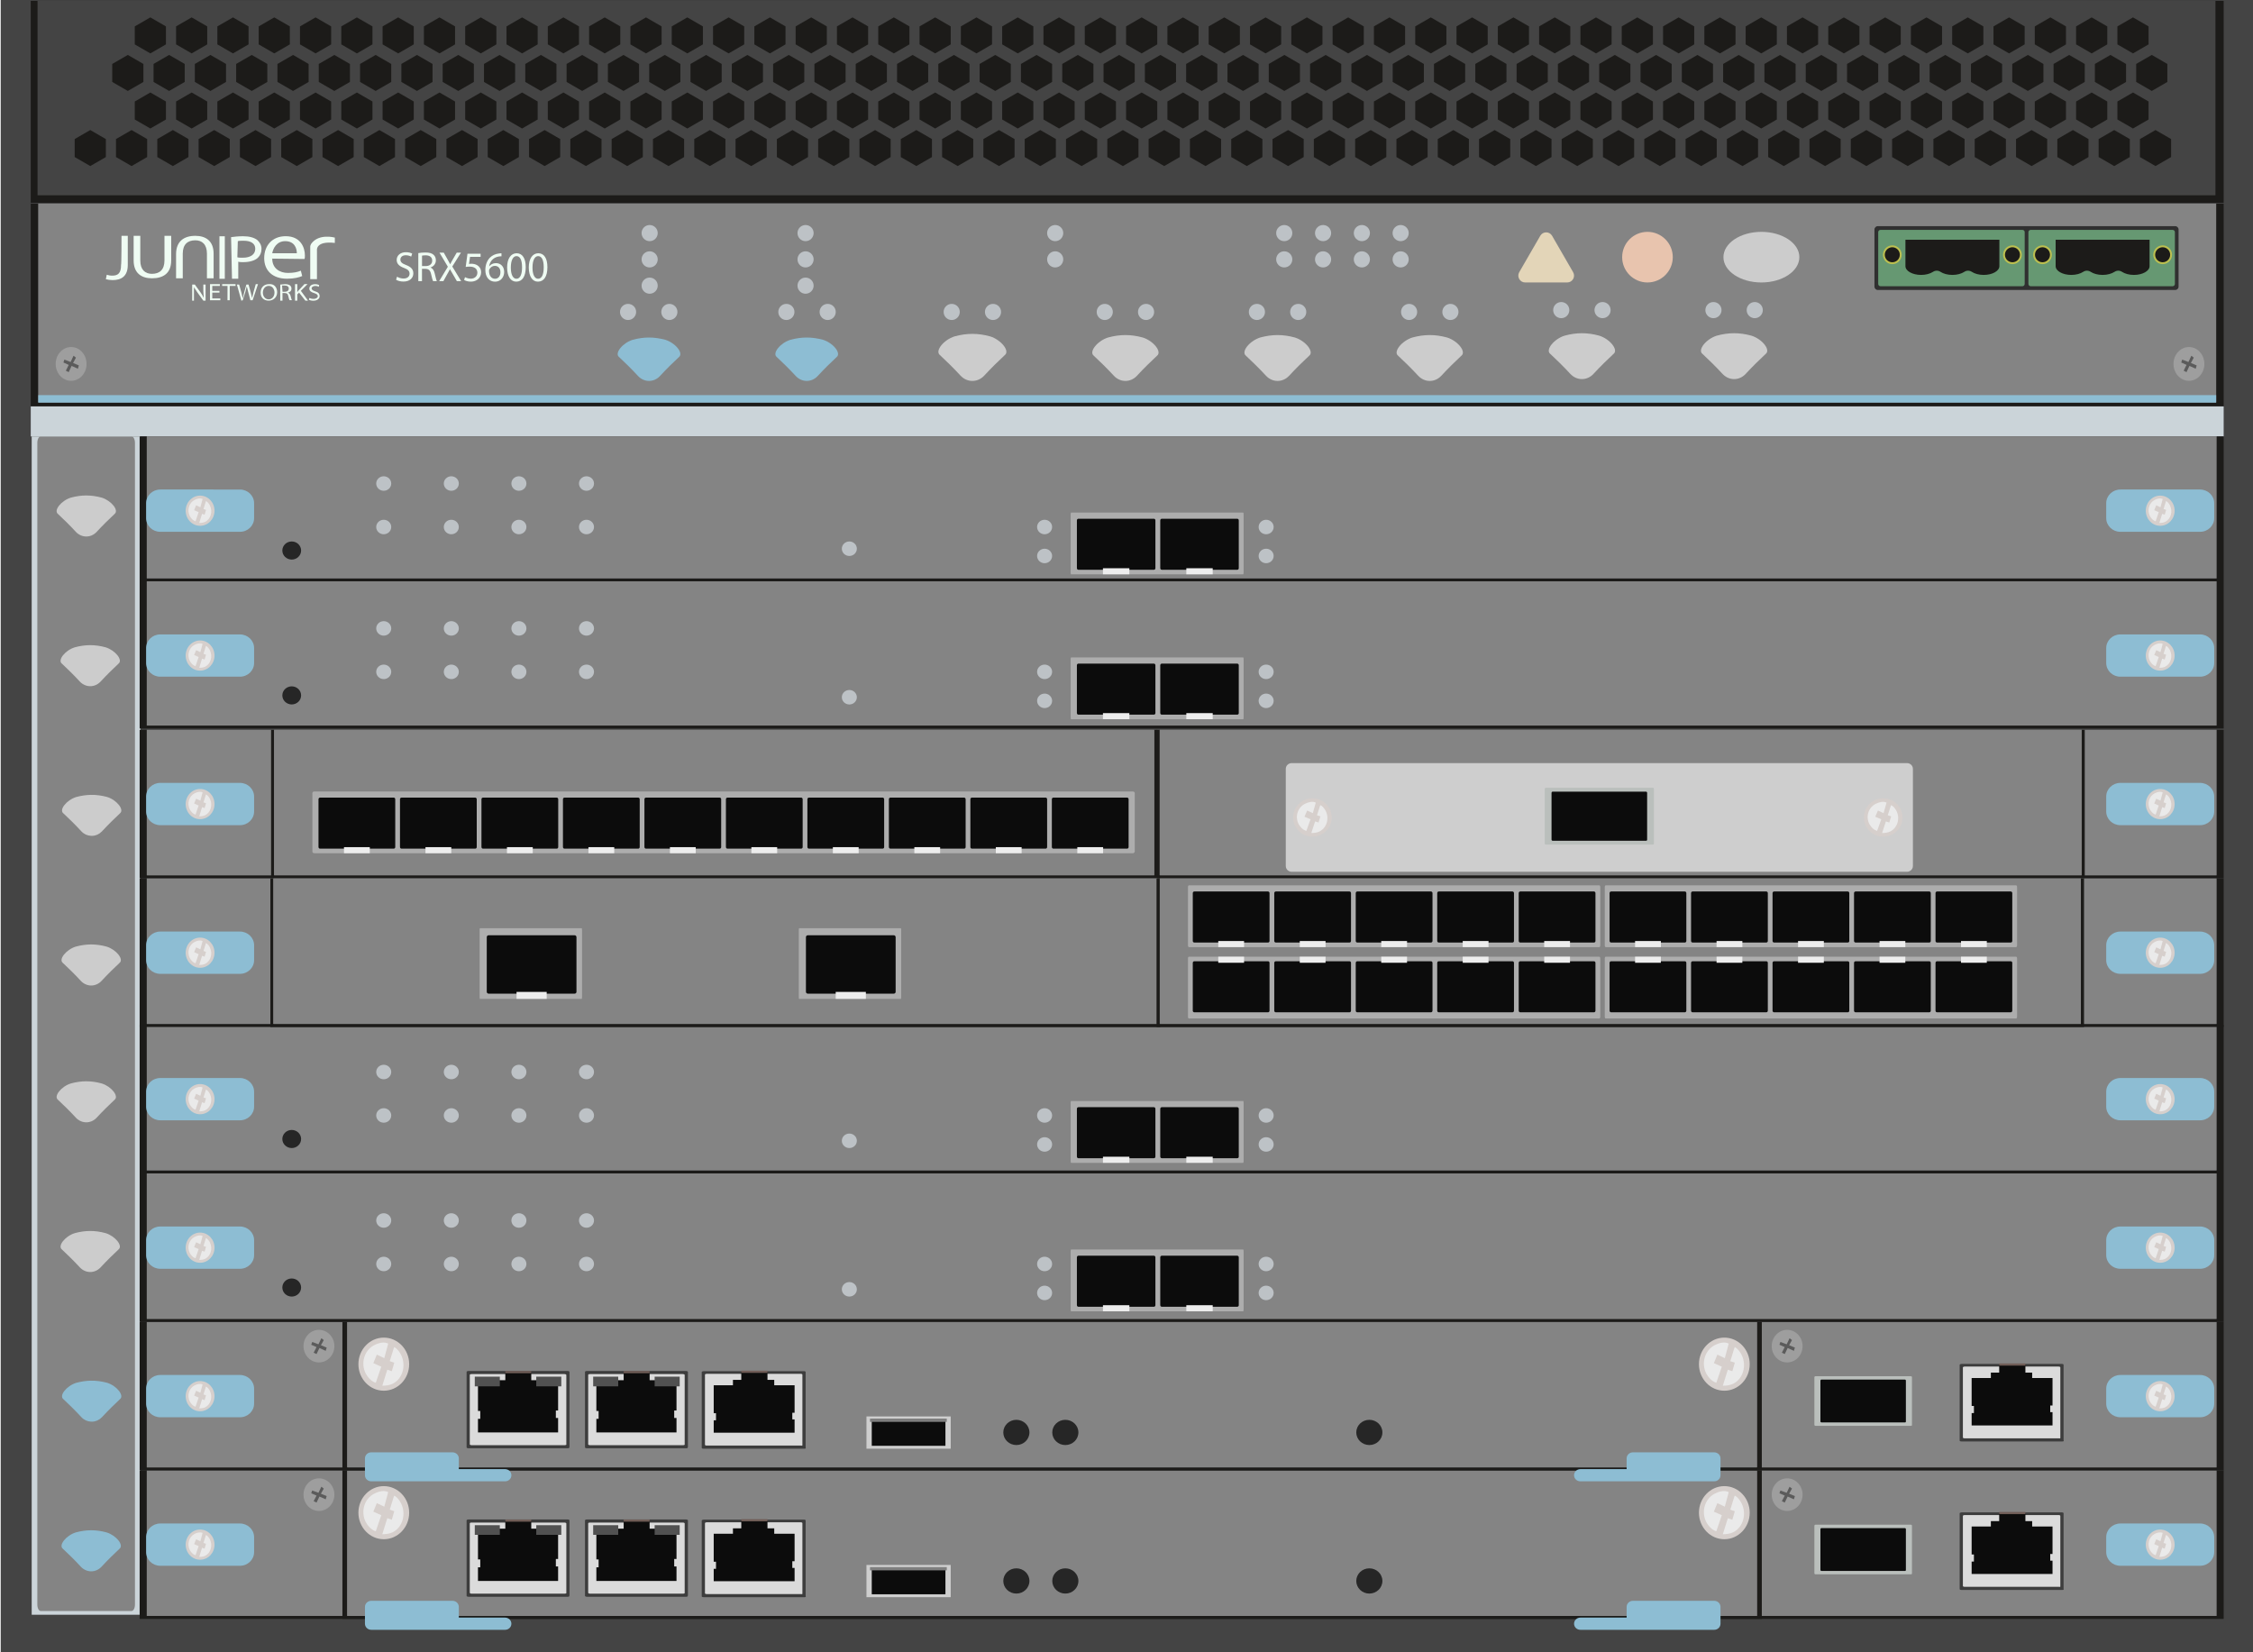 <?xml version="1.0" encoding="utf-8"?>
<!-- Copyright 2022 Virtual Console LLC. All rights reserved. Generator: Adobe Illustrator 26.0.2, SVG Export Plug-In . SVG Version: 6.00 Build 0)  -->
<svg version="1.1" id="Juniper_SRX5600" xmlns="http://www.w3.org/2000/svg" xmlns:xlink="http://www.w3.org/1999/xlink" x="0px"
	 y="0px" viewBox="0 0 600 440" enable-background="new 0 0 600 440" xml:space="preserve">
<g>
	<rect x="0.19" fill="#444444" width="600" height="440"/>
	<rect x="8.44" y="116.22" fill="#CBD4D9" width="29" height="313.78"/>
	<path fill="#848484" d="M35.05,429H10.83c-0.49,0-0.89-0.77-0.89-1.71V117.93c0-0.94,0.4-1.71,0.89-1.71h24.22
		c0.49,0,0.89,0.77,0.89,1.71v309.36C35.94,428.23,35.54,429,35.05,429z"/>
	<polygon fill="#1C1B19" points="590.19,0.22 10.19,0.22 8.19,0.22 8.19,54 592.19,54 592.19,0.22 	"/>
	<polygon fill="#444444" points="588.01,0.22 11.99,0.22 10,0.22 10,52 590,52 590,0.22 	"/>
	<g>
		<polygon fill="#1C1B19" points="590.19,54.22 590.19,107.14 10.19,107.14 10.19,54.22 8.19,54.22 8.19,108.22 592.19,108.22 
			592.19,54.22 		"/>
		<rect x="10.19" y="54.22" fill="#848484" width="580" height="52.92"/>
	</g>
	<g>
		<ellipse fill="#9E9E9E" cx="18.94" cy="96.91" rx="4.11" ry="4.5"/>
		<polygon fill="#5B5B5B" points="18.3,99.1 19.07,97.43 20.74,98.2 21,97.3 19.46,96.66 20.23,95.24 19.58,94.73 18.81,96.4 
			17.14,95.76 16.89,96.53 18.3,97.17 17.53,98.71 		"/>
	</g>
	<g>
		<ellipse fill="#9E9E9E" cx="582.94" cy="96.91" rx="4.11" ry="4.5"/>
		<polygon fill="#5B5B5B" points="582.3,99.1 583.07,97.43 584.74,98.2 585,97.3 583.46,96.66 584.23,95.24 583.58,94.73 
			582.81,96.4 581.14,95.76 580.89,96.53 582.3,97.17 581.53,98.71 		"/>
	</g>
	<g>
		<g>
			<polygon fill="#1C1B19" points="572.19,11.82 572.19,7.03 568.04,4.63 563.89,7.03 563.89,11.82 568.04,14.22 			"/>
		</g>
		<g>
			<polygon fill="#1C1B19" points="561.19,11.82 561.19,7.03 557.04,4.63 552.89,7.03 552.89,11.82 557.04,14.22 			"/>
		</g>
		<g>
			<polygon fill="#1C1B19" points="550.19,11.82 550.19,7.03 546.04,4.63 541.89,7.03 541.89,11.82 546.04,14.22 			"/>
		</g>
		<g>
			<polygon fill="#1C1B19" points="539.19,11.82 539.19,7.03 535.04,4.63 530.89,7.03 530.89,11.82 535.04,14.22 			"/>
		</g>
		<g>
			<polygon fill="#1C1B19" points="528.19,11.82 528.19,7.03 524.04,4.63 519.89,7.03 519.89,11.82 524.04,14.22 			"/>
		</g>
		<g>
			<polygon fill="#1C1B19" points="517.19,11.82 517.19,7.03 513.04,4.63 508.89,7.03 508.89,11.82 513.04,14.22 			"/>
		</g>
		<g>
			<polygon fill="#1C1B19" points="506.19,11.82 506.19,7.03 502.04,4.63 497.89,7.03 497.89,11.82 502.04,14.22 			"/>
		</g>
		<g>
			<polygon fill="#1C1B19" points="495.19,11.82 495.19,7.03 491.04,4.63 486.89,7.03 486.89,11.82 491.04,14.22 			"/>
		</g>
		<g>
			<polygon fill="#1C1B19" points="484.19,11.82 484.19,7.03 480.04,4.63 475.89,7.03 475.89,11.82 480.04,14.22 			"/>
		</g>
		<g>
			<polygon fill="#1C1B19" points="473.19,11.82 473.19,7.03 469.04,4.63 464.89,7.03 464.89,11.82 469.04,14.22 			"/>
		</g>
		<g>
			<polygon fill="#1C1B19" points="462.19,11.82 462.19,7.03 458.04,4.63 453.89,7.03 453.89,11.82 458.04,14.22 			"/>
		</g>
		<g>
			<polygon fill="#1C1B19" points="451.19,11.82 451.19,7.03 447.04,4.63 442.89,7.03 442.89,11.82 447.04,14.22 			"/>
		</g>
		<g>
			<polygon fill="#1C1B19" points="440.19,11.82 440.19,7.03 436.04,4.63 431.89,7.03 431.89,11.82 436.04,14.22 			"/>
		</g>
		<g>
			<polygon fill="#1C1B19" points="429.19,11.82 429.19,7.03 425.04,4.63 420.89,7.03 420.89,11.82 425.04,14.22 			"/>
		</g>
		<g>
			<polygon fill="#1C1B19" points="418.19,11.82 418.19,7.03 414.04,4.63 409.89,7.03 409.89,11.82 414.04,14.22 			"/>
		</g>
		<g>
			<polygon fill="#1C1B19" points="407.19,11.82 407.19,7.03 403.04,4.63 398.89,7.03 398.89,11.82 403.04,14.22 			"/>
		</g>
		<g>
			<polygon fill="#1C1B19" points="396.19,11.82 396.19,7.03 392.04,4.63 387.89,7.03 387.89,11.82 392.04,14.22 			"/>
		</g>
		<g>
			<polygon fill="#1C1B19" points="385.19,11.82 385.19,7.03 381.04,4.63 376.89,7.03 376.89,11.82 381.04,14.22 			"/>
		</g>
		<g>
			<polygon fill="#1C1B19" points="374.19,11.82 374.19,7.03 370.04,4.63 365.89,7.03 365.89,11.82 370.04,14.22 			"/>
		</g>
		<g>
			<polygon fill="#1C1B19" points="363.19,11.82 363.19,7.03 359.04,4.63 354.89,7.03 354.89,11.82 359.04,14.22 			"/>
		</g>
		<g>
			<polygon fill="#1C1B19" points="352.19,11.82 352.19,7.03 348.04,4.63 343.89,7.03 343.89,11.82 348.04,14.22 			"/>
		</g>
		<g>
			<polygon fill="#1C1B19" points="341.19,11.82 341.19,7.03 337.04,4.63 332.89,7.03 332.89,11.82 337.04,14.22 			"/>
		</g>
		<g>
			<polygon fill="#1C1B19" points="330.19,11.82 330.19,7.03 326.04,4.63 321.89,7.03 321.89,11.82 326.04,14.22 			"/>
		</g>
		<g>
			<polygon fill="#1C1B19" points="319.19,11.82 319.19,7.03 315.04,4.63 310.89,7.03 310.89,11.82 315.04,14.22 			"/>
		</g>
		<g>
			<polygon fill="#1C1B19" points="308.19,11.82 308.19,7.03 304.04,4.63 299.89,7.03 299.89,11.82 304.04,14.22 			"/>
		</g>
		<g>
			<polygon fill="#1C1B19" points="297.19,11.82 297.19,7.03 293.04,4.63 288.89,7.03 288.89,11.82 293.04,14.22 			"/>
		</g>
		<g>
			<polygon fill="#1C1B19" points="286.19,11.82 286.19,7.03 282.04,4.63 277.89,7.03 277.89,11.82 282.04,14.22 			"/>
		</g>
		<g>
			<polygon fill="#1C1B19" points="275.19,11.82 275.19,7.03 271.04,4.63 266.89,7.03 266.89,11.82 271.04,14.22 			"/>
		</g>
		<g>
			<polygon fill="#1C1B19" points="264.19,11.82 264.19,7.03 260.04,4.63 255.89,7.03 255.89,11.82 260.04,14.22 			"/>
		</g>
		<g>
			<polygon fill="#1C1B19" points="253.19,11.82 253.19,7.03 249.04,4.63 244.89,7.03 244.89,11.82 249.04,14.22 			"/>
		</g>
		<g>
			<polygon fill="#1C1B19" points="242.19,11.82 242.19,7.03 238.04,4.63 233.89,7.03 233.89,11.82 238.04,14.22 			"/>
		</g>
		<g>
			<polygon fill="#1C1B19" points="231.19,11.82 231.19,7.03 227.04,4.63 222.89,7.03 222.89,11.82 227.04,14.22 			"/>
		</g>
		<g>
			<polygon fill="#1C1B19" points="220.19,11.82 220.19,7.03 216.04,4.63 211.89,7.03 211.89,11.82 216.04,14.22 			"/>
		</g>
		<g>
			<polygon fill="#1C1B19" points="209.19,11.82 209.19,7.03 205.04,4.63 200.89,7.03 200.89,11.82 205.04,14.22 			"/>
		</g>
		<g>
			<polygon fill="#1C1B19" points="198.19,11.82 198.19,7.03 194.04,4.63 189.89,7.03 189.89,11.82 194.04,14.22 			"/>
		</g>
		<g>
			<polygon fill="#1C1B19" points="187.19,11.82 187.19,7.03 183.04,4.63 178.89,7.03 178.89,11.82 183.04,14.22 			"/>
		</g>
		<g>
			<polygon fill="#1C1B19" points="176.19,11.82 176.19,7.03 172.04,4.63 167.89,7.03 167.89,11.82 172.04,14.22 			"/>
		</g>
		<g>
			<polygon fill="#1C1B19" points="165.19,11.82 165.19,7.03 161.04,4.63 156.89,7.03 156.89,11.82 161.04,14.22 			"/>
		</g>
		<g>
			<polygon fill="#1C1B19" points="154.19,11.82 154.19,7.03 150.04,4.63 145.89,7.03 145.89,11.82 150.04,14.22 			"/>
		</g>
		<g>
			<polygon fill="#1C1B19" points="143.19,11.82 143.19,7.03 139.04,4.63 134.89,7.03 134.89,11.82 139.04,14.22 			"/>
		</g>
		<g>
			<polygon fill="#1C1B19" points="132.19,11.82 132.19,7.03 128.04,4.63 123.89,7.03 123.89,11.82 128.04,14.22 			"/>
		</g>
		<g>
			<polygon fill="#1C1B19" points="121.19,11.82 121.19,7.03 117.04,4.63 112.89,7.03 112.89,11.82 117.04,14.22 			"/>
		</g>
		<g>
			<polygon fill="#1C1B19" points="110.19,11.82 110.19,7.03 106.04,4.63 101.89,7.03 101.89,11.82 106.04,14.22 			"/>
		</g>
		<g>
			<polygon fill="#1C1B19" points="99.19,11.82 99.19,7.03 95.04,4.63 90.89,7.03 90.89,11.82 95.04,14.22 			"/>
		</g>
		<g>
			<polygon fill="#1C1B19" points="88.19,11.82 88.19,7.03 84.04,4.63 79.89,7.03 79.89,11.82 84.04,14.22 			"/>
		</g>
		<g>
			<polygon fill="#1C1B19" points="77.19,11.82 77.19,7.03 73.04,4.63 68.89,7.03 68.89,11.82 73.04,14.22 			"/>
		</g>
		<g>
			<polygon fill="#1C1B19" points="66.19,11.82 66.19,7.03 62.04,4.63 57.89,7.03 57.89,11.82 62.04,14.22 			"/>
		</g>
		<g>
			<polygon fill="#1C1B19" points="55.19,11.82 55.19,7.03 51.04,4.63 46.89,7.03 46.89,11.82 51.04,14.22 			"/>
		</g>
		<g>
			<polygon fill="#1C1B19" points="44.19,11.82 44.19,7.03 40.04,4.63 35.89,7.03 35.89,11.82 40.04,14.22 			"/>
		</g>
	</g>
	<g>
		<g>
			<polygon fill="#1C1B19" points="577.19,21.82 577.19,17.03 573.04,14.63 568.89,17.03 568.89,21.82 573.04,24.22 			"/>
		</g>
		<g>
			<g>
				<polygon fill="#1C1B19" points="566.19,21.82 566.19,17.03 562.04,14.63 557.89,17.03 557.89,21.82 562.04,24.22 				"/>
			</g>
			<g>
				<polygon fill="#1C1B19" points="555.19,21.82 555.19,17.03 551.04,14.63 546.89,17.03 546.89,21.82 551.04,24.22 				"/>
			</g>
			<g>
				<polygon fill="#1C1B19" points="544.19,21.82 544.19,17.03 540.04,14.63 535.89,17.03 535.89,21.82 540.04,24.22 				"/>
			</g>
			<g>
				<polygon fill="#1C1B19" points="533.19,21.82 533.19,17.03 529.04,14.63 524.89,17.03 524.89,21.82 529.04,24.22 				"/>
			</g>
			<g>
				<polygon fill="#1C1B19" points="522.19,21.82 522.19,17.03 518.04,14.63 513.89,17.03 513.89,21.82 518.04,24.22 				"/>
			</g>
			<g>
				<polygon fill="#1C1B19" points="511.19,21.82 511.19,17.03 507.04,14.63 502.89,17.03 502.89,21.82 507.04,24.22 				"/>
			</g>
			<g>
				<polygon fill="#1C1B19" points="500.19,21.82 500.19,17.03 496.04,14.63 491.89,17.03 491.89,21.82 496.04,24.22 				"/>
			</g>
			<g>
				<polygon fill="#1C1B19" points="489.19,21.82 489.19,17.03 485.04,14.63 480.89,17.03 480.89,21.82 485.04,24.22 				"/>
			</g>
			<g>
				<polygon fill="#1C1B19" points="478.19,21.82 478.19,17.03 474.04,14.63 469.89,17.03 469.89,21.82 474.04,24.22 				"/>
			</g>
			<g>
				<polygon fill="#1C1B19" points="467.19,21.82 467.19,17.03 463.04,14.63 458.89,17.03 458.89,21.82 463.04,24.22 				"/>
			</g>
			<g>
				<polygon fill="#1C1B19" points="456.19,21.82 456.19,17.03 452.04,14.63 447.89,17.03 447.89,21.82 452.04,24.22 				"/>
			</g>
			<g>
				<polygon fill="#1C1B19" points="445.19,21.82 445.19,17.03 441.04,14.63 436.89,17.03 436.89,21.82 441.04,24.22 				"/>
			</g>
			<g>
				<polygon fill="#1C1B19" points="434.19,21.82 434.19,17.03 430.04,14.63 425.89,17.03 425.89,21.82 430.04,24.22 				"/>
			</g>
			<g>
				<polygon fill="#1C1B19" points="423.19,21.82 423.19,17.03 419.04,14.63 414.89,17.03 414.89,21.82 419.04,24.22 				"/>
			</g>
			<g>
				<polygon fill="#1C1B19" points="412.19,21.82 412.19,17.03 408.04,14.63 403.89,17.03 403.89,21.82 408.04,24.22 				"/>
			</g>
			<g>
				<polygon fill="#1C1B19" points="401.19,21.82 401.19,17.03 397.04,14.63 392.89,17.03 392.89,21.82 397.04,24.22 				"/>
			</g>
			<g>
				<polygon fill="#1C1B19" points="390.19,21.82 390.19,17.03 386.04,14.63 381.89,17.03 381.89,21.82 386.04,24.22 				"/>
			</g>
			<g>
				<polygon fill="#1C1B19" points="379.19,21.82 379.19,17.03 375.04,14.63 370.89,17.03 370.89,21.82 375.04,24.22 				"/>
			</g>
			<g>
				<polygon fill="#1C1B19" points="368.19,21.82 368.19,17.03 364.04,14.63 359.89,17.03 359.89,21.82 364.04,24.22 				"/>
			</g>
			<g>
				<polygon fill="#1C1B19" points="357.19,21.82 357.19,17.03 353.04,14.63 348.89,17.03 348.89,21.82 353.04,24.22 				"/>
			</g>
			<g>
				<polygon fill="#1C1B19" points="346.19,21.82 346.19,17.03 342.04,14.63 337.89,17.03 337.89,21.82 342.04,24.22 				"/>
			</g>
			<g>
				<polygon fill="#1C1B19" points="335.19,21.82 335.19,17.03 331.04,14.63 326.89,17.03 326.89,21.82 331.04,24.22 				"/>
			</g>
			<g>
				<polygon fill="#1C1B19" points="324.19,21.82 324.19,17.03 320.04,14.63 315.89,17.03 315.89,21.82 320.04,24.22 				"/>
			</g>
			<g>
				<polygon fill="#1C1B19" points="313.19,21.82 313.19,17.03 309.04,14.63 304.89,17.03 304.89,21.82 309.04,24.22 				"/>
			</g>
			<g>
				<polygon fill="#1C1B19" points="302.19,21.82 302.19,17.03 298.04,14.63 293.89,17.03 293.89,21.82 298.04,24.22 				"/>
			</g>
			<g>
				<polygon fill="#1C1B19" points="291.19,21.82 291.19,17.03 287.04,14.63 282.89,17.03 282.89,21.82 287.04,24.22 				"/>
			</g>
			<g>
				<polygon fill="#1C1B19" points="280.19,21.82 280.19,17.03 276.04,14.63 271.89,17.03 271.89,21.82 276.04,24.22 				"/>
			</g>
			<g>
				<polygon fill="#1C1B19" points="269.19,21.82 269.19,17.03 265.04,14.63 260.89,17.03 260.89,21.82 265.04,24.22 				"/>
			</g>
			<g>
				<polygon fill="#1C1B19" points="258.19,21.82 258.19,17.03 254.04,14.63 249.89,17.03 249.89,21.82 254.04,24.22 				"/>
			</g>
			<g>
				<polygon fill="#1C1B19" points="247.19,21.82 247.19,17.03 243.04,14.63 238.89,17.03 238.89,21.82 243.04,24.22 				"/>
			</g>
			<g>
				<polygon fill="#1C1B19" points="236.19,21.82 236.19,17.03 232.04,14.63 227.89,17.03 227.89,21.82 232.04,24.22 				"/>
			</g>
			<g>
				<polygon fill="#1C1B19" points="225.19,21.82 225.19,17.03 221.04,14.63 216.89,17.03 216.89,21.82 221.04,24.22 				"/>
			</g>
			<g>
				<polygon fill="#1C1B19" points="214.19,21.82 214.19,17.03 210.04,14.63 205.89,17.03 205.89,21.82 210.04,24.22 				"/>
			</g>
			<g>
				<polygon fill="#1C1B19" points="203.19,21.82 203.19,17.03 199.04,14.63 194.89,17.03 194.89,21.82 199.04,24.22 				"/>
			</g>
			<g>
				<polygon fill="#1C1B19" points="192.19,21.82 192.19,17.03 188.04,14.63 183.89,17.03 183.89,21.82 188.04,24.22 				"/>
			</g>
			<g>
				<polygon fill="#1C1B19" points="181.19,21.82 181.19,17.03 177.04,14.63 172.89,17.03 172.89,21.82 177.04,24.22 				"/>
			</g>
			<g>
				<polygon fill="#1C1B19" points="170.19,21.82 170.19,17.03 166.04,14.63 161.89,17.03 161.89,21.82 166.04,24.22 				"/>
			</g>
			<g>
				<polygon fill="#1C1B19" points="159.19,21.82 159.19,17.03 155.04,14.63 150.89,17.03 150.89,21.82 155.04,24.22 				"/>
			</g>
			<g>
				<polygon fill="#1C1B19" points="148.19,21.82 148.19,17.03 144.04,14.63 139.89,17.03 139.89,21.82 144.04,24.22 				"/>
			</g>
			<g>
				<polygon fill="#1C1B19" points="137.19,21.82 137.19,17.03 133.04,14.63 128.89,17.03 128.89,21.82 133.04,24.22 				"/>
			</g>
			<g>
				<polygon fill="#1C1B19" points="126.19,21.82 126.19,17.03 122.04,14.63 117.89,17.03 117.89,21.82 122.04,24.22 				"/>
			</g>
			<g>
				<polygon fill="#1C1B19" points="115.19,21.82 115.19,17.03 111.04,14.63 106.89,17.03 106.89,21.82 111.04,24.22 				"/>
			</g>
			<g>
				<polygon fill="#1C1B19" points="104.19,21.82 104.19,17.03 100.04,14.63 95.89,17.03 95.89,21.82 100.04,24.22 				"/>
			</g>
			<g>
				<polygon fill="#1C1B19" points="93.19,21.82 93.19,17.03 89.04,14.63 84.89,17.03 84.89,21.82 89.04,24.22 				"/>
			</g>
			<g>
				<polygon fill="#1C1B19" points="82.19,21.82 82.19,17.03 78.04,14.63 73.89,17.03 73.89,21.82 78.04,24.22 				"/>
			</g>
			<g>
				<polygon fill="#1C1B19" points="71.19,21.82 71.19,17.03 67.04,14.63 62.89,17.03 62.89,21.82 67.04,24.22 				"/>
			</g>
			<g>
				<polygon fill="#1C1B19" points="60.19,21.82 60.19,17.03 56.04,14.63 51.89,17.03 51.89,21.82 56.04,24.22 				"/>
			</g>
			<g>
				<polygon fill="#1C1B19" points="49.19,21.82 49.19,17.03 45.04,14.63 40.89,17.03 40.89,21.82 45.04,24.22 				"/>
			</g>
			<g>
				<polygon fill="#1C1B19" points="38.19,21.82 38.19,17.03 34.04,14.63 29.89,17.03 29.89,21.82 34.04,24.22 				"/>
			</g>
		</g>
	</g>
	<g>
		<g>
			<polygon fill="#1C1B19" points="572.19,31.82 572.19,27.03 568.04,24.63 563.89,27.03 563.89,31.82 568.04,34.22 			"/>
		</g>
		<g>
			<polygon fill="#1C1B19" points="561.19,31.82 561.19,27.03 557.04,24.63 552.89,27.03 552.89,31.82 557.04,34.22 			"/>
		</g>
		<g>
			<polygon fill="#1C1B19" points="550.19,31.82 550.19,27.03 546.04,24.63 541.89,27.03 541.89,31.82 546.04,34.22 			"/>
		</g>
		<g>
			<polygon fill="#1C1B19" points="539.19,31.82 539.19,27.03 535.04,24.63 530.89,27.03 530.89,31.82 535.04,34.22 			"/>
		</g>
		<g>
			<polygon fill="#1C1B19" points="528.19,31.82 528.19,27.03 524.04,24.63 519.89,27.03 519.89,31.82 524.04,34.22 			"/>
		</g>
		<g>
			<polygon fill="#1C1B19" points="517.19,31.82 517.19,27.03 513.04,24.63 508.89,27.03 508.89,31.82 513.04,34.22 			"/>
		</g>
		<g>
			<polygon fill="#1C1B19" points="506.19,31.82 506.19,27.03 502.04,24.63 497.89,27.03 497.89,31.82 502.04,34.22 			"/>
		</g>
		<g>
			<polygon fill="#1C1B19" points="495.19,31.82 495.19,27.03 491.04,24.63 486.89,27.03 486.89,31.82 491.04,34.22 			"/>
		</g>
		<g>
			<polygon fill="#1C1B19" points="484.19,31.82 484.19,27.03 480.04,24.63 475.89,27.03 475.89,31.82 480.04,34.22 			"/>
		</g>
		<g>
			<polygon fill="#1C1B19" points="473.19,31.82 473.19,27.03 469.04,24.63 464.89,27.03 464.89,31.82 469.04,34.22 			"/>
		</g>
		<g>
			<polygon fill="#1C1B19" points="462.19,31.82 462.19,27.03 458.04,24.63 453.89,27.03 453.89,31.82 458.04,34.22 			"/>
		</g>
		<g>
			<polygon fill="#1C1B19" points="451.19,31.82 451.19,27.03 447.04,24.63 442.89,27.03 442.89,31.82 447.04,34.22 			"/>
		</g>
		<g>
			<polygon fill="#1C1B19" points="440.19,31.82 440.19,27.03 436.04,24.63 431.89,27.03 431.89,31.82 436.04,34.22 			"/>
		</g>
		<g>
			<polygon fill="#1C1B19" points="429.19,31.82 429.19,27.03 425.04,24.63 420.89,27.03 420.89,31.82 425.04,34.22 			"/>
		</g>
		<g>
			<polygon fill="#1C1B19" points="418.19,31.82 418.19,27.03 414.04,24.63 409.89,27.03 409.89,31.82 414.04,34.22 			"/>
		</g>
		<g>
			<polygon fill="#1C1B19" points="407.19,31.82 407.19,27.03 403.04,24.63 398.89,27.03 398.89,31.82 403.04,34.22 			"/>
		</g>
		<g>
			<polygon fill="#1C1B19" points="396.19,31.82 396.19,27.03 392.04,24.63 387.89,27.03 387.89,31.82 392.04,34.22 			"/>
		</g>
		<g>
			<polygon fill="#1C1B19" points="385.19,31.82 385.19,27.03 381.04,24.63 376.89,27.03 376.89,31.82 381.04,34.22 			"/>
		</g>
		<g>
			<polygon fill="#1C1B19" points="374.19,31.82 374.19,27.03 370.04,24.63 365.89,27.03 365.89,31.82 370.04,34.22 			"/>
		</g>
		<g>
			<polygon fill="#1C1B19" points="363.19,31.82 363.19,27.03 359.04,24.63 354.89,27.03 354.89,31.82 359.04,34.22 			"/>
		</g>
		<g>
			<polygon fill="#1C1B19" points="352.19,31.82 352.19,27.03 348.04,24.63 343.89,27.03 343.89,31.82 348.04,34.22 			"/>
		</g>
		<g>
			<polygon fill="#1C1B19" points="341.19,31.82 341.19,27.03 337.04,24.63 332.89,27.03 332.89,31.82 337.04,34.22 			"/>
		</g>
		<g>
			<polygon fill="#1C1B19" points="330.19,31.82 330.19,27.03 326.04,24.63 321.89,27.03 321.89,31.82 326.04,34.22 			"/>
		</g>
		<g>
			<polygon fill="#1C1B19" points="319.19,31.82 319.19,27.03 315.04,24.63 310.89,27.03 310.89,31.82 315.04,34.22 			"/>
		</g>
		<g>
			<polygon fill="#1C1B19" points="308.19,31.82 308.19,27.03 304.04,24.63 299.89,27.03 299.89,31.82 304.04,34.22 			"/>
		</g>
		<g>
			<polygon fill="#1C1B19" points="297.19,31.82 297.19,27.03 293.04,24.63 288.89,27.03 288.89,31.82 293.04,34.22 			"/>
		</g>
		<g>
			<polygon fill="#1C1B19" points="286.19,31.82 286.19,27.03 282.04,24.63 277.89,27.03 277.89,31.82 282.04,34.22 			"/>
		</g>
		<g>
			<polygon fill="#1C1B19" points="275.19,31.82 275.19,27.03 271.04,24.63 266.89,27.03 266.89,31.82 271.04,34.22 			"/>
		</g>
		<g>
			<polygon fill="#1C1B19" points="264.19,31.82 264.19,27.03 260.04,24.63 255.89,27.03 255.89,31.82 260.04,34.22 			"/>
		</g>
		<g>
			<polygon fill="#1C1B19" points="253.19,31.82 253.19,27.03 249.04,24.63 244.89,27.03 244.89,31.82 249.04,34.22 			"/>
		</g>
		<g>
			<polygon fill="#1C1B19" points="242.19,31.82 242.19,27.03 238.04,24.63 233.89,27.03 233.89,31.82 238.04,34.22 			"/>
		</g>
		<g>
			<polygon fill="#1C1B19" points="231.19,31.82 231.19,27.03 227.04,24.63 222.89,27.03 222.89,31.82 227.04,34.22 			"/>
		</g>
		<g>
			<polygon fill="#1C1B19" points="220.19,31.82 220.19,27.03 216.04,24.63 211.89,27.03 211.89,31.82 216.04,34.22 			"/>
		</g>
		<g>
			<polygon fill="#1C1B19" points="209.19,31.82 209.19,27.03 205.04,24.63 200.89,27.03 200.89,31.82 205.04,34.22 			"/>
		</g>
		<g>
			<polygon fill="#1C1B19" points="198.19,31.82 198.19,27.03 194.04,24.63 189.89,27.03 189.89,31.82 194.04,34.22 			"/>
		</g>
		<g>
			<polygon fill="#1C1B19" points="187.19,31.82 187.19,27.03 183.04,24.63 178.89,27.03 178.89,31.82 183.04,34.22 			"/>
		</g>
		<g>
			<polygon fill="#1C1B19" points="176.19,31.82 176.19,27.03 172.04,24.63 167.89,27.03 167.89,31.82 172.04,34.22 			"/>
		</g>
		<g>
			<polygon fill="#1C1B19" points="165.19,31.82 165.19,27.03 161.04,24.63 156.89,27.03 156.89,31.82 161.04,34.22 			"/>
		</g>
		<g>
			<polygon fill="#1C1B19" points="154.19,31.82 154.19,27.03 150.04,24.63 145.89,27.03 145.89,31.82 150.04,34.22 			"/>
		</g>
		<g>
			<polygon fill="#1C1B19" points="143.19,31.82 143.19,27.03 139.04,24.63 134.89,27.03 134.89,31.82 139.04,34.22 			"/>
		</g>
		<g>
			<polygon fill="#1C1B19" points="132.19,31.82 132.19,27.03 128.04,24.63 123.89,27.03 123.89,31.82 128.04,34.22 			"/>
		</g>
		<g>
			<polygon fill="#1C1B19" points="121.19,31.82 121.19,27.03 117.04,24.63 112.89,27.03 112.89,31.82 117.04,34.22 			"/>
		</g>
		<g>
			<polygon fill="#1C1B19" points="110.19,31.82 110.19,27.03 106.04,24.63 101.89,27.03 101.89,31.82 106.04,34.22 			"/>
		</g>
		<g>
			<polygon fill="#1C1B19" points="99.19,31.82 99.19,27.03 95.04,24.63 90.89,27.03 90.89,31.82 95.04,34.22 			"/>
		</g>
		<g>
			<polygon fill="#1C1B19" points="88.19,31.82 88.19,27.03 84.04,24.63 79.89,27.03 79.89,31.82 84.04,34.22 			"/>
		</g>
		<g>
			<polygon fill="#1C1B19" points="77.19,31.82 77.19,27.03 73.04,24.63 68.89,27.03 68.89,31.82 73.04,34.22 			"/>
		</g>
		<g>
			<polygon fill="#1C1B19" points="66.19,31.82 66.19,27.03 62.04,24.63 57.89,27.03 57.89,31.82 62.04,34.22 			"/>
		</g>
		<g>
			<polygon fill="#1C1B19" points="55.19,31.82 55.19,27.03 51.04,24.63 46.89,27.03 46.89,31.82 51.04,34.22 			"/>
		</g>
		<g>
			<polygon fill="#1C1B19" points="44.19,31.82 44.19,27.03 40.04,24.63 35.89,27.03 35.89,31.82 40.04,34.22 			"/>
		</g>
	</g>
	<g>
		<g>
			<g>
				<polygon fill="#1C1B19" points="578.19,41.82 578.19,37.03 574.04,34.63 569.89,37.03 569.89,41.82 574.04,44.22 				"/>
			</g>
			<g>
				<g>
					<polygon fill="#1C1B19" points="567.19,41.82 567.19,37.03 563.04,34.63 558.89,37.03 558.89,41.82 563.04,44.22 					"/>
				</g>
				<g>
					<polygon fill="#1C1B19" points="556.19,41.82 556.19,37.03 552.04,34.63 547.89,37.03 547.89,41.82 552.04,44.22 					"/>
				</g>
				<g>
					<polygon fill="#1C1B19" points="545.19,41.82 545.19,37.03 541.04,34.63 536.89,37.03 536.89,41.82 541.04,44.22 					"/>
				</g>
				<g>
					<polygon fill="#1C1B19" points="534.19,41.82 534.19,37.03 530.04,34.63 525.89,37.03 525.89,41.82 530.04,44.22 					"/>
				</g>
				<g>
					<polygon fill="#1C1B19" points="523.19,41.82 523.19,37.03 519.04,34.63 514.89,37.03 514.89,41.82 519.04,44.22 					"/>
				</g>
				<g>
					<polygon fill="#1C1B19" points="512.19,41.82 512.19,37.03 508.04,34.63 503.89,37.03 503.89,41.82 508.04,44.22 					"/>
				</g>
				<g>
					<polygon fill="#1C1B19" points="501.19,41.82 501.19,37.03 497.04,34.63 492.89,37.03 492.89,41.82 497.04,44.22 					"/>
				</g>
				<g>
					<polygon fill="#1C1B19" points="490.19,41.82 490.19,37.03 486.04,34.63 481.89,37.03 481.89,41.82 486.04,44.22 					"/>
				</g>
				<g>
					<polygon fill="#1C1B19" points="479.19,41.82 479.19,37.03 475.04,34.63 470.89,37.03 470.89,41.82 475.04,44.22 					"/>
				</g>
				<g>
					<polygon fill="#1C1B19" points="468.19,41.82 468.19,37.03 464.04,34.63 459.89,37.03 459.89,41.82 464.04,44.22 					"/>
				</g>
				<g>
					<polygon fill="#1C1B19" points="457.19,41.82 457.19,37.03 453.04,34.63 448.89,37.03 448.89,41.82 453.04,44.22 					"/>
				</g>
				<g>
					<polygon fill="#1C1B19" points="446.19,41.82 446.19,37.03 442.04,34.63 437.89,37.03 437.89,41.82 442.04,44.22 					"/>
				</g>
				<g>
					<polygon fill="#1C1B19" points="435.19,41.82 435.19,37.03 431.04,34.63 426.89,37.03 426.89,41.82 431.04,44.22 					"/>
				</g>
				<g>
					<polygon fill="#1C1B19" points="424.19,41.82 424.19,37.03 420.04,34.63 415.89,37.03 415.89,41.82 420.04,44.22 					"/>
				</g>
				<g>
					<polygon fill="#1C1B19" points="413.19,41.82 413.19,37.03 409.04,34.63 404.89,37.03 404.89,41.82 409.04,44.22 					"/>
				</g>
				<g>
					<polygon fill="#1C1B19" points="402.19,41.82 402.19,37.03 398.04,34.63 393.89,37.03 393.89,41.82 398.04,44.22 					"/>
				</g>
				<g>
					<polygon fill="#1C1B19" points="391.19,41.82 391.19,37.03 387.04,34.63 382.89,37.03 382.89,41.82 387.04,44.22 					"/>
				</g>
				<g>
					<polygon fill="#1C1B19" points="380.19,41.82 380.19,37.03 376.04,34.63 371.89,37.03 371.89,41.82 376.04,44.22 					"/>
				</g>
				<g>
					<polygon fill="#1C1B19" points="369.19,41.82 369.19,37.03 365.04,34.63 360.89,37.03 360.89,41.82 365.04,44.22 					"/>
				</g>
				<g>
					<polygon fill="#1C1B19" points="358.19,41.82 358.19,37.03 354.04,34.63 349.89,37.03 349.89,41.82 354.04,44.22 					"/>
				</g>
				<g>
					<polygon fill="#1C1B19" points="347.19,41.82 347.19,37.03 343.04,34.63 338.89,37.03 338.89,41.82 343.04,44.22 					"/>
				</g>
				<g>
					<polygon fill="#1C1B19" points="336.19,41.82 336.19,37.03 332.04,34.63 327.89,37.03 327.89,41.82 332.04,44.22 					"/>
				</g>
				<g>
					<polygon fill="#1C1B19" points="325.19,41.82 325.19,37.03 321.04,34.63 316.89,37.03 316.89,41.82 321.04,44.22 					"/>
				</g>
				<g>
					<polygon fill="#1C1B19" points="314.19,41.82 314.19,37.03 310.04,34.63 305.89,37.03 305.89,41.82 310.04,44.22 					"/>
				</g>
				<g>
					<polygon fill="#1C1B19" points="303.19,41.82 303.19,37.03 299.04,34.63 294.89,37.03 294.89,41.82 299.04,44.22 					"/>
				</g>
				<g>
					<polygon fill="#1C1B19" points="292.19,41.82 292.19,37.03 288.04,34.63 283.89,37.03 283.89,41.82 288.04,44.22 					"/>
				</g>
				<g>
					<polygon fill="#1C1B19" points="281.19,41.82 281.19,37.03 277.04,34.63 272.89,37.03 272.89,41.82 277.04,44.22 					"/>
				</g>
				<g>
					<polygon fill="#1C1B19" points="270.19,41.82 270.19,37.03 266.04,34.63 261.89,37.03 261.89,41.82 266.04,44.22 					"/>
				</g>
				<g>
					<polygon fill="#1C1B19" points="259.19,41.82 259.19,37.03 255.04,34.63 250.89,37.03 250.89,41.82 255.04,44.22 					"/>
				</g>
				<g>
					<polygon fill="#1C1B19" points="248.19,41.82 248.19,37.03 244.04,34.63 239.89,37.03 239.89,41.82 244.04,44.22 					"/>
				</g>
				<g>
					<polygon fill="#1C1B19" points="237.19,41.82 237.19,37.03 233.04,34.63 228.89,37.03 228.89,41.82 233.04,44.22 					"/>
				</g>
				<g>
					<polygon fill="#1C1B19" points="226.19,41.82 226.19,37.03 222.04,34.63 217.89,37.03 217.89,41.82 222.04,44.22 					"/>
				</g>
				<g>
					<polygon fill="#1C1B19" points="215.19,41.82 215.19,37.03 211.04,34.63 206.89,37.03 206.89,41.82 211.04,44.22 					"/>
				</g>
				<g>
					<polygon fill="#1C1B19" points="204.19,41.82 204.19,37.03 200.04,34.63 195.89,37.03 195.89,41.82 200.04,44.22 					"/>
				</g>
				<g>
					<polygon fill="#1C1B19" points="193.19,41.82 193.19,37.03 189.04,34.63 184.89,37.03 184.89,41.82 189.04,44.22 					"/>
				</g>
				<g>
					<polygon fill="#1C1B19" points="182.19,41.82 182.19,37.03 178.04,34.63 173.89,37.03 173.89,41.82 178.04,44.22 					"/>
				</g>
				<g>
					<polygon fill="#1C1B19" points="171.19,41.82 171.19,37.03 167.04,34.63 162.89,37.03 162.89,41.82 167.04,44.22 					"/>
				</g>
				<g>
					<polygon fill="#1C1B19" points="160.19,41.82 160.19,37.03 156.04,34.63 151.89,37.03 151.89,41.82 156.04,44.22 					"/>
				</g>
				<g>
					<polygon fill="#1C1B19" points="149.19,41.82 149.19,37.03 145.04,34.63 140.89,37.03 140.89,41.82 145.04,44.22 					"/>
				</g>
				<g>
					<polygon fill="#1C1B19" points="138.19,41.82 138.19,37.03 134.04,34.63 129.89,37.03 129.89,41.82 134.04,44.22 					"/>
				</g>
				<g>
					<polygon fill="#1C1B19" points="127.19,41.82 127.19,37.03 123.04,34.63 118.89,37.03 118.89,41.82 123.04,44.22 					"/>
				</g>
				<g>
					<polygon fill="#1C1B19" points="116.19,41.82 116.19,37.03 112.04,34.63 107.89,37.03 107.89,41.82 112.04,44.22 					"/>
				</g>
				<g>
					<polygon fill="#1C1B19" points="105.19,41.82 105.19,37.03 101.04,34.63 96.89,37.03 96.89,41.82 101.04,44.22 					"/>
				</g>
				<g>
					<polygon fill="#1C1B19" points="94.19,41.82 94.19,37.03 90.04,34.63 85.89,37.03 85.89,41.82 90.04,44.22 					"/>
				</g>
				<g>
					<polygon fill="#1C1B19" points="83.19,41.82 83.19,37.03 79.04,34.63 74.89,37.03 74.89,41.82 79.04,44.22 					"/>
				</g>
				<g>
					<polygon fill="#1C1B19" points="72.19,41.82 72.19,37.03 68.04,34.63 63.89,37.03 63.89,41.82 68.04,44.22 					"/>
				</g>
				<g>
					<polygon fill="#1C1B19" points="61.19,41.82 61.19,37.03 57.04,34.63 52.89,37.03 52.89,41.82 57.04,44.22 					"/>
				</g>
				<g>
					<polygon fill="#1C1B19" points="50.19,41.82 50.19,37.03 46.04,34.63 41.89,37.03 41.89,41.82 46.04,44.22 					"/>
				</g>
				<g>
					<polygon fill="#1C1B19" points="39.19,41.82 39.19,37.03 35.04,34.63 30.89,37.03 30.89,41.82 35.04,44.22 					"/>
				</g>
			</g>
		</g>
		<g>
			<polygon fill="#1C1B19" points="28.19,41.82 28.19,37.03 24.04,34.63 19.89,37.03 19.89,41.82 24.04,44.22 			"/>
		</g>
	</g>
	<path fill="#8DBDD3" d="M175.72,100.17c1.76-1.92,3.68-3.78,5.08-5.08c1.31-1-0.9-3.76-3.61-4.6c-3-0.81-5.7-0.81-8.7,0
		c-2.71,0.84-4.92,3.6-3.61,4.6c1.39,1.3,3.32,3.16,5.08,5.08C171.58,101.86,174.11,101.86,175.72,100.17z"/>
	<path fill="#CCCCCC" d="M27.02,261.23c1.67-1.81,3.48-3.57,4.8-4.8c1.24-0.95-0.85-3.55-3.42-4.35c-2.83-0.77-5.39-0.77-8.23,0
		c-2.56,0.8-4.65,3.41-3.42,4.35c1.32,1.23,3.14,2.99,4.8,4.8C23.1,262.84,25.49,262.84,27.02,261.23z"/>
	<path fill="#CCCCCC" d="M25.71,141.67c1.67-1.81,3.48-3.57,4.8-4.8c1.24-0.95-0.85-3.55-3.42-4.35c-2.83-0.77-5.39-0.77-8.23,0
		c-2.56,0.8-4.65,3.41-3.42,4.35c1.32,1.23,3.14,2.99,4.8,4.8C21.79,143.27,24.18,143.27,25.71,141.67z"/>
	<path fill="#CCCCCC" d="M26.76,181.53c1.67-1.81,3.48-3.57,4.8-4.8c1.24-0.95-0.85-3.55-3.42-4.35c-2.83-0.77-5.39-0.77-8.23,0
		c-2.56,0.8-4.65,3.41-3.42,4.35c1.32,1.23,3.14,2.99,4.8,4.8C22.84,183.13,25.23,183.13,26.76,181.53z"/>
	<path fill="#CCCCCC" d="M28.53,212.23c-0.37-0.1-0.74-0.19-1.1-0.26c-0.04-0.01-0.08-0.01-0.12-0.02
		c-0.33-0.06-0.65-0.12-0.97-0.16c-0.01,0-0.03,0-0.04,0c-0.71-0.1-1.41-0.14-2.11-0.12c-1.27,0.02-2.55,0.21-3.89,0.57
		c-2.56,0.8-4.65,3.41-3.42,4.35c1.32,1.23,3.14,2.99,4.8,4.8c0.71,0.75,1.6,1.13,2.51,1.18l0,0l0,0c0.02,0,0.04,0,0.06,0
		c0.24,0.01,0.49,0.01,0.73-0.03c0,0,0,0,0.01,0c0.11-0.02,0.22-0.04,0.33-0.07c0.15-0.04,0.31-0.09,0.46-0.15
		c0.07-0.03,0.13-0.06,0.2-0.09c0.18-0.08,0.36-0.18,0.53-0.3c0.03-0.02,0.05-0.04,0.08-0.06c0.19-0.14,0.38-0.3,0.56-0.48
		c1.67-1.81,3.48-3.57,4.8-4.8C33.18,215.64,31.09,213.03,28.53,212.23z"/>
	<path fill="#8DBDD3" d="M27.02,417.23c1.67-1.81,3.48-3.57,4.8-4.8c1.24-0.95-0.85-3.55-3.42-4.35c-2.83-0.77-5.39-0.77-8.23,0
		c-2.56,0.8-4.65,3.41-3.42,4.35c1.32,1.23,3.14,2.99,4.8,4.8C23.1,418.84,25.49,418.84,27.02,417.23z"/>
	<path fill="#CCCCCC" d="M25.71,297.67c1.67-1.81,3.48-3.57,4.8-4.8c1.24-0.95-0.85-3.55-3.42-4.35c-2.83-0.77-5.39-0.77-8.23,0
		c-2.56,0.8-4.65,3.41-3.42,4.35c1.32,1.23,3.14,2.99,4.8,4.8C21.79,299.27,24.18,299.27,25.71,297.67z"/>
	<path fill="#CCCCCC" d="M26.76,337.53c1.67-1.81,3.48-3.57,4.8-4.8c1.24-0.95-0.85-3.55-3.42-4.35c-2.83-0.77-5.39-0.77-8.23,0
		c-2.56,0.8-4.65,3.41-3.42,4.35c1.32,1.23,3.14,2.99,4.8,4.8C22.84,339.13,25.23,339.13,26.76,337.53z"/>
	<path fill="#8DBDD3" d="M28.53,368.23c-0.37-0.1-0.74-0.19-1.1-0.26c-0.04-0.01-0.08-0.01-0.12-0.02
		c-0.33-0.06-0.65-0.12-0.97-0.16c-0.01,0-0.03,0-0.04,0c-0.71-0.1-1.41-0.14-2.11-0.12c-1.27,0.02-2.55,0.21-3.89,0.57
		c-2.56,0.8-4.65,3.41-3.42,4.35c1.32,1.23,3.14,2.99,4.8,4.8c0.71,0.75,1.6,1.13,2.51,1.18l0,0l0,0c0.02,0,0.04,0,0.06,0
		c0.24,0.01,0.49,0.01,0.73-0.03c0,0,0,0,0.01,0c0.11-0.02,0.22-0.04,0.33-0.07c0.15-0.04,0.31-0.09,0.46-0.15
		c0.07-0.03,0.13-0.06,0.2-0.09c0.18-0.08,0.36-0.18,0.53-0.3c0.03-0.02,0.05-0.04,0.08-0.06c0.19-0.14,0.38-0.3,0.56-0.48
		c1.67-1.81,3.48-3.57,4.8-4.8C33.18,371.64,31.09,369.03,28.53,368.23z"/>
	<path fill="#E3D5B8" d="M410.19,62.79l-5.6,9.69c-0.7,1.22,0.18,2.74,1.58,2.74h11.19c1.41,0,2.28-1.52,1.58-2.74l-5.6-9.69
		C412.65,61.57,410.89,61.57,410.19,62.79z"/>
	<circle fill="#E8C4AE" cx="438.74" cy="68.48" r="6.74"/>
	<ellipse fill="#CCCCCC" cx="469.08" cy="68.48" rx="10.11" ry="6.74"/>
	<g>
		<circle fill="#BDC2C6" cx="214.53" cy="62.07" r="2.15"/>
		<circle fill="#BDC2C6" cx="173.01" cy="62.07" r="2.15"/>
		<circle fill="#BDC2C6" cx="214.53" cy="69.07" r="2.15"/>
		<circle fill="#BDC2C6" cx="173.01" cy="69.07" r="2.15"/>
		<circle fill="#BDC2C6" cx="214.53" cy="76.07" r="2.15"/>
		<circle fill="#BDC2C6" cx="173.01" cy="76.07" r="2.15"/>
	</g>
	<g>
		<circle fill="#BDC2C6" cx="281.01" cy="62.07" r="2.15"/>
		<circle fill="#BDC2C6" cx="281.01" cy="69.07" r="2.15"/>
	</g>
	<g>
		<g>
			<circle fill="#BDC2C6" cx="342.01" cy="62.07" r="2.15"/>
			<circle fill="#BDC2C6" cx="342.01" cy="69.07" r="2.15"/>
		</g>
		<g>
			<circle fill="#BDC2C6" cx="352.35" cy="62.07" r="2.15"/>
			<circle fill="#BDC2C6" cx="352.35" cy="69.07" r="2.15"/>
		</g>
		<g>
			<circle fill="#BDC2C6" cx="362.68" cy="62.07" r="2.15"/>
			<circle fill="#BDC2C6" cx="362.68" cy="69.07" r="2.15"/>
		</g>
		<g>
			<circle fill="#BDC2C6" cx="373.01" cy="62.07" r="2.15"/>
			<circle fill="#BDC2C6" cx="373.01" cy="69.07" r="2.15"/>
		</g>
	</g>
	<g>
		<circle fill="#BDC2C6" cx="167.26" cy="83.07" r="2.15"/>
		<circle fill="#BDC2C6" cx="178.26" cy="83.07" r="2.15"/>
	</g>
	<g>
		<path fill="#8DBDD3" d="M217.72,100.17c1.76-1.92,3.68-3.78,5.08-5.08c1.31-1-0.9-3.76-3.61-4.6c-3-0.81-5.7-0.81-8.7,0
			c-2.71,0.84-4.92,3.6-3.61,4.6c1.39,1.3,3.32,3.16,5.08,5.08C213.58,101.86,216.11,101.86,217.72,100.17z"/>
		<g>
			<circle fill="#BDC2C6" cx="209.42" cy="83.07" r="2.15"/>
			<circle fill="#BDC2C6" cx="220.42" cy="83.07" r="2.15"/>
		</g>
	</g>
	<g>
		<path fill="#CCCCCC" d="M262.08,100.06c1.91-2.08,3.99-4.09,5.51-5.5c1.42-1.09-0.98-4.07-3.92-4.99c-3.25-0.88-6.18-0.88-9.43,0
			c-2.94,0.91-5.33,3.9-3.92,4.99c1.51,1.41,3.6,3.42,5.51,5.5C257.58,101.9,260.32,101.9,262.08,100.06z"/>
		<g>
			<circle fill="#BDC2C6" cx="253.45" cy="83.07" r="2.15"/>
			<circle fill="#BDC2C6" cx="264.45" cy="83.07" r="2.15"/>
		</g>
	</g>
	<g>
		<path fill="#CCCCCC" d="M302.76,100.09c1.86-2.03,3.9-3.99,5.37-5.36c1.38-1.06-0.95-3.97-3.82-4.86c-3.17-0.86-6.03-0.86-9.2,0
			c-2.86,0.89-5.2,3.81-3.82,4.86c1.47,1.37,3.51,3.34,5.37,5.36C298.38,101.89,301.05,101.89,302.76,100.09z"/>
		<g>
			<circle fill="#BDC2C6" cx="294.21" cy="83.07" r="2.15"/>
			<circle fill="#BDC2C6" cx="305.21" cy="83.07" r="2.15"/>
		</g>
	</g>
	<g>
		<path fill="#CCCCCC" d="M343.28,100.09c1.86-2.03,3.9-3.99,5.37-5.36c1.38-1.06-0.95-3.97-3.82-4.86c-3.17-0.86-6.03-0.86-9.2,0
			c-2.86,0.89-5.2,3.81-3.82,4.86c1.47,1.37,3.51,3.34,5.37,5.36C338.9,101.89,341.57,101.89,343.28,100.09z"/>
		<g>
			<circle fill="#BDC2C6" cx="334.73" cy="83.07" r="2.15"/>
			<circle fill="#BDC2C6" cx="345.73" cy="83.07" r="2.15"/>
		</g>
	</g>
	<g>
		<path fill="#CCCCCC" d="M383.81,100.09c1.86-2.03,3.9-3.99,5.37-5.36c1.38-1.06-0.95-3.97-3.82-4.86c-3.17-0.86-6.03-0.86-9.2,0
			c-2.86,0.89-5.2,3.81-3.82,4.86c1.47,1.37,3.51,3.34,5.37,5.36C379.43,101.89,382.1,101.89,383.81,100.09z"/>
		<g>
			<circle fill="#BDC2C6" cx="375.26" cy="83.07" r="2.15"/>
			<circle fill="#BDC2C6" cx="386.26" cy="83.07" r="2.15"/>
		</g>
	</g>
	<g>
		<path fill="#303030" d="M579.29,77.22h-79.2c-0.5,0-0.9-0.4-0.9-0.9v-15.2c0-0.5,0.4-0.9,0.9-0.9h79.19c0.5,0,0.9,0.4,0.9,0.9
			v15.2C580.19,76.82,579.79,77.22,579.29,77.22z"/>
		<g>
			<path fill="#669872" d="M538.59,76.22h-37.8c-0.33,0-0.6-0.27-0.6-0.6v-13.8c0-0.33,0.27-0.6,0.6-0.6h37.81
				c0.33,0,0.6,0.27,0.6,0.6v13.8C539.19,75.95,538.92,76.22,538.59,76.22z"/>
			<path fill="#1C1B19" d="M507.44,63.84v7.03c0,1.29,1.87,2.34,4.17,2.34c1.27,0,2.4-0.32,3.17-0.82c0.62-0.41,1.38-0.41,2,0
				c0.76,0.5,1.9,0.82,3.17,0.82s2.4-0.32,3.17-0.82c0.62-0.41,1.38-0.41,2,0c0.76,0.5,1.9,0.82,3.17,0.82
				c2.3,0,4.17-1.05,4.17-2.34v-7.03C532.46,63.84,507.44,63.84,507.44,63.84z"/>
			<g>
				<circle fill="#BCBF4F" cx="535.94" cy="67.84" r="2.5"/>
				<circle fill="#1C1B19" cx="535.94" cy="67.84" r="2"/>
			</g>
			<g>
				<circle fill="#BCBF4F" cx="503.94" cy="67.84" r="2.5"/>
				<circle fill="#1C1B19" cx="503.94" cy="67.84" r="2"/>
			</g>
		</g>
		<g>
			<path fill="#669872" d="M578.59,76.22h-37.8c-0.33,0-0.6-0.27-0.6-0.6v-13.8c0-0.33,0.27-0.6,0.6-0.6h37.81
				c0.33,0,0.6,0.27,0.6,0.6v13.8C579.19,75.95,578.92,76.22,578.59,76.22z"/>
			<path fill="#1C1B19" d="M547.44,63.84v7.03c0,1.29,1.87,2.34,4.17,2.34c1.27,0,2.4-0.32,3.17-0.82c0.62-0.41,1.38-0.41,2,0
				c0.76,0.5,1.9,0.82,3.17,0.82s2.4-0.32,3.17-0.82c0.62-0.41,1.38-0.41,2,0c0.76,0.5,1.9,0.82,3.17,0.82
				c2.3,0,4.17-1.05,4.17-2.34v-7.03C572.46,63.84,547.44,63.84,547.44,63.84z"/>
			<g>
				<circle fill="#BCBF4F" cx="575.94" cy="67.84" r="2.5"/>
				<circle fill="#1C1B19" cx="575.94" cy="67.84" r="2"/>
			</g>
			<g>
				<circle fill="#BCBF4F" cx="543.94" cy="67.84" r="2.5"/>
				<circle fill="#1C1B19" cx="543.94" cy="67.84" r="2"/>
			</g>
		</g>
	</g>
	<rect x="10.19" y="105.22" fill="#8DBDD3" width="580" height="2"/>
	<rect x="8.19" y="108.22" fill="#CBD4D9" width="584" height="8"/>
	<g>
		<g>
			<polygon fill="#1C1B19" points="590.29,194.35 590.29,233.1 39.09,233.1 39.09,194.35 37.19,194.35 37.19,233.89 592.19,233.89 
				592.19,194.35 			"/>
			<rect x="39.09" y="194.35" fill="#848484" width="551.2" height="38.75"/>
		</g>
		<g>
			<polygon fill="#1C1B19" points="554.34,194.35 554.34,233.1 308.85,233.1 308.85,194.35 308,194.35 308,233.89 555.19,233.89 
				555.19,194.35 			"/>
			<rect x="308.85" y="194.35" fill="#848484" width="245.5" height="38.75"/>
		</g>
		<g>
			<polygon fill="#1C1B19" points="307.38,194.35 307.38,233.1 73,233.1 73,194.35 72.19,194.35 72.19,233.89 308.19,233.89 
				308.19,194.35 			"/>
			<rect x="73" y="194.35" fill="#848484" width="234.38" height="38.75"/>
		</g>
		<g>
			<g>
				<path fill="#ADADAD" d="M301.65,227.22H83.73c-0.29,0-0.54-0.2-0.54-0.45v-15.56c0-0.24,0.21-0.45,0.54-0.45h217.93
					c0.29,0,0.54,0.2,0.54,0.45v15.55C302.19,227.01,301.92,227.22,301.65,227.22z"/>
			</g>
			<g>
				<g>
					<path fill="#0C0C0C" d="M300.16,225.99h-19.64c-0.22,0-0.4-0.19-0.4-0.43v-12.73c0-0.24,0.18-0.43,0.4-0.43h19.64
						c0.22,0,0.4,0.19,0.4,0.43v12.73C300.57,225.81,300.38,225.99,300.16,225.99z"/>
					<rect x="286.9" y="225.59" fill="#EDEDED" width="6.87" height="1.62"/>
				</g>
				<g>
					<path fill="#0C0C0C" d="M278.46,225.99h-19.64c-0.22,0-0.4-0.19-0.4-0.43v-12.73c0-0.24,0.18-0.43,0.4-0.43h19.64
						c0.22,0,0.4,0.19,0.4,0.43v12.73C278.87,225.81,278.68,225.99,278.46,225.99z"/>
					<rect x="265.2" y="225.59" fill="#EDEDED" width="6.87" height="1.62"/>
				</g>
				<g>
					<path fill="#0C0C0C" d="M256.76,225.99h-19.64c-0.22,0-0.4-0.19-0.4-0.43v-12.73c0-0.24,0.18-0.43,0.4-0.43h19.64
						c0.22,0,0.4,0.19,0.4,0.43v12.73C257.17,225.81,256.98,225.99,256.76,225.99z"/>
					<rect x="243.5" y="225.59" fill="#EDEDED" width="6.87" height="1.62"/>
				</g>
				<g>
					<path fill="#0C0C0C" d="M235.06,225.99h-19.64c-0.22,0-0.4-0.19-0.4-0.43v-12.73c0-0.24,0.18-0.43,0.4-0.43h19.64
						c0.22,0,0.4,0.19,0.4,0.43v12.73C235.47,225.81,235.28,225.99,235.06,225.99z"/>
					<rect x="221.8" y="225.59" fill="#EDEDED" width="6.87" height="1.62"/>
				</g>
				<g>
					<path fill="#0C0C0C" d="M213.36,225.99h-19.64c-0.22,0-0.4-0.19-0.4-0.43v-12.73c0-0.24,0.18-0.43,0.4-0.43h19.64
						c0.22,0,0.4,0.19,0.4,0.43v12.73C213.77,225.81,213.58,225.99,213.36,225.99z"/>
					<rect x="200.1" y="225.59" fill="#EDEDED" width="6.87" height="1.62"/>
				</g>
				<g>
					<path fill="#0C0C0C" d="M191.66,225.99h-19.64c-0.22,0-0.4-0.19-0.4-0.43v-12.73c0-0.24,0.18-0.43,0.4-0.43h19.64
						c0.22,0,0.4,0.19,0.4,0.43v12.73C192.07,225.81,191.88,225.99,191.66,225.99z"/>
					<rect x="178.41" y="225.59" fill="#EDEDED" width="6.87" height="1.62"/>
				</g>
				<g>
					<path fill="#0C0C0C" d="M169.96,225.99h-19.64c-0.22,0-0.4-0.19-0.4-0.43v-12.73c0-0.24,0.18-0.43,0.4-0.43h19.64
						c0.22,0,0.4,0.19,0.4,0.43v12.73C170.37,225.81,170.18,225.99,169.96,225.99z"/>
					<rect x="156.71" y="225.59" fill="#EDEDED" width="6.87" height="1.62"/>
				</g>
				<g>
					<path fill="#0C0C0C" d="M148.26,225.99h-19.64c-0.22,0-0.4-0.19-0.4-0.43v-12.73c0-0.24,0.18-0.43,0.4-0.43h19.64
						c0.22,0,0.4,0.19,0.4,0.43v12.73C148.67,225.81,148.48,225.99,148.26,225.99z"/>
					<rect x="135.01" y="225.59" fill="#EDEDED" width="6.87" height="1.62"/>
				</g>
				<g>
					<path fill="#0C0C0C" d="M126.56,225.99h-19.64c-0.22,0-0.4-0.19-0.4-0.43v-12.73c0-0.24,0.18-0.43,0.4-0.43h19.64
						c0.22,0,0.4,0.19,0.4,0.43v12.73C126.97,225.81,126.78,225.99,126.56,225.99z"/>
					<rect x="113.31" y="225.59" fill="#EDEDED" width="6.87" height="1.62"/>
				</g>
				<g>
					<path fill="#0C0C0C" d="M104.86,225.99H85.22c-0.22,0-0.4-0.19-0.4-0.43v-12.73c0-0.24,0.18-0.43,0.4-0.43h19.64
						c0.22,0,0.4,0.19,0.4,0.43v12.73C105.27,225.81,105.08,225.99,104.86,225.99z"/>
					<rect x="91.61" y="225.59" fill="#EDEDED" width="6.87" height="1.62"/>
				</g>
			</g>
		</g>
		<path fill="#CECECE" d="M507.84,232.15H344c-0.87,0-1.58-0.68-1.58-1.52v-25.9c0-0.84,0.71-1.52,1.58-1.52h163.85
			c0.87,0,1.58,0.68,1.58,1.52v25.9C509.42,231.47,508.71,232.15,507.84,232.15z"/>
		<g>
			<path fill="#BABFBC" d="M440.16,224.91h-28.48c-0.1,0-0.3-0.1-0.3-0.31v-14.52c0-0.1,0.1-0.31,0.3-0.31h28.48
				c0.1,0,0.3,0.1,0.3,0.31v14.52C440.46,224.81,440.36,224.91,440.16,224.91z"/>
			<path fill="#0C0C0C" d="M438.35,223.89h-24.86c-0.1,0-0.3-0.1-0.3-0.31v-12.46c0-0.1,0.1-0.31,0.3-0.31h24.86
				c0.1,0,0.3,0.1,0.3,0.31v12.46C438.65,223.77,438.55,223.89,438.35,223.89z"/>
		</g>
		<g>
			<path fill="#8DBDD3" d="M63.9,219.74H42.68c-2.08,0-3.77-1.63-3.77-3.64v-3.98c0-2.01,1.69-3.64,3.77-3.64H63.9
				c2.08,0,3.77,1.63,3.77,3.64v3.98C67.67,218.12,65.98,219.74,63.9,219.74z"/>
			<g>
				<ellipse fill="#D6CFCC" cx="53.29" cy="214.12" rx="3.84" ry="4.02"/>
				<g>
					<path fill="#EAEAEA" d="M53.06,217.38l0.75-2.43l0.68,0.23l0.37-1.29l-0.67-0.22l0.61-1.97l0.07-0.15
						c0.45,0.23,0.83,0.76,1.05,1.22c0.75,1.59,0.22,3.56-1.28,4.32C54.19,217.3,53.59,217.38,53.06,217.38L53.06,217.38z"/>
					<path fill="#EAEAEA" d="M53.36,213.21l-1.13-0.53l-0.53,1.29l1.2,0.53l-0.83,2.43c0,0-0.83-0.15-1.51-1.37
						c-0.83-1.59-0.22-3.56,1.28-4.32c0.75-0.38,1.51-0.53,2.11-0.23L53.36,213.21z"/>
				</g>
			</g>
		</g>
		<g>
			<path fill="#8DBDD3" d="M585.9,219.74h-21.22c-2.08,0-3.77-1.63-3.77-3.64v-3.98c0-2.01,1.69-3.64,3.77-3.64h21.22
				c2.08,0,3.77,1.63,3.77,3.64v3.98C589.67,218.12,587.98,219.74,585.9,219.74z"/>
			<g>
				<ellipse fill="#D6CFCC" cx="575.29" cy="214.12" rx="3.84" ry="4.02"/>
				<g>
					<path fill="#EAEAEA" d="M575.06,217.38l0.75-2.43l0.68,0.23l0.37-1.29l-0.68-0.23l0.61-1.97l0.07-0.15
						c0.45,0.23,0.83,0.76,1.05,1.22c0.75,1.59,0.22,3.56-1.28,4.32C576.19,217.3,575.59,217.38,575.06,217.38L575.06,217.38z"/>
					<path fill="#EAEAEA" d="M575.36,213.21l-1.13-0.53l-0.53,1.29l1.2,0.53l-0.83,2.43c0,0-0.83-0.15-1.51-1.37
						c-0.83-1.59-0.22-3.56,1.28-4.32c0.75-0.38,1.51-0.53,2.11-0.23L575.36,213.21z"/>
				</g>
			</g>
		</g>
		<g>
			<ellipse fill="#D6CFCC" cx="349.52" cy="217.69" rx="5.14" ry="5.11"/>
			<g>
				<path fill="#EAEAEA" d="M349.22,221.83l1.01-3.09l0.91,0.29l0.5-1.64l-0.91-0.29l0.81-2.51l0.1-0.19
					c0.6,0.29,1.11,0.96,1.41,1.54c1.01,2.03,0.3,4.53-1.71,5.5C350.73,221.74,349.93,221.83,349.22,221.83L349.22,221.83z"/>
				<path fill="#EAEAEA" d="M349.62,216.53l-1.51-0.68l-0.71,1.64l1.61,0.68l-1.11,3.09c0,0-1.11-0.19-2.02-1.74
					c-1.11-2.03-0.3-4.53,1.71-5.5c1.01-0.48,2.02-0.68,2.82-0.29L349.62,216.53z"/>
			</g>
		</g>
		<g>
			<ellipse fill="#D6CFCC" cx="501.52" cy="217.69" rx="5.14" ry="5.11"/>
			<g>
				<path fill="#EAEAEA" d="M501.22,221.83l1.01-3.09l0.91,0.29l0.5-1.64l-0.91-0.29l0.81-2.51l0.1-0.19
					c0.6,0.29,1.11,0.96,1.41,1.54c1.01,2.03,0.3,4.53-1.71,5.5C502.73,221.74,501.93,221.83,501.22,221.83L501.22,221.83z"/>
				<path fill="#EAEAEA" d="M501.62,216.53l-1.51-0.68l-0.71,1.64l1.61,0.68l-1.11,3.09c0,0-1.11-0.19-2.02-1.74
					c-1.11-2.03-0.3-4.53,1.71-5.5c1.01-0.48,2.02-0.68,2.82-0.29L501.62,216.53z"/>
			</g>
		</g>
	</g>
	<g>
		<g>
			<polygon fill="#1C1B19" points="590.29,391.56 590.29,430.32 39.09,430.32 39.09,391.56 37.19,391.56 37.19,431.11 
				592.19,431.11 592.19,391.56 			"/>
			<rect x="39.09" y="391.56" fill="#848484" width="551.2" height="38.75"/>
		</g>
		<g>
			<polygon fill="#1C1B19" points="467.9,391.56 467.9,430.32 92.48,430.32 92.48,391.56 91.19,391.56 91.19,431.11 469.19,431.11 
				469.19,391.56 			"/>
			<rect x="92.48" y="391.56" fill="#848484" width="375.41" height="38.75"/>
		</g>
		<g>
			<polygon fill="#CECECE" points="230.75,416.74 230.75,417.8 230.75,425.32 253.19,425.32 253.19,417.8 253.19,416.74 			"/>
			<g>
				<rect x="232.16" y="417.41" fill="#0C0C0C" width="19.62" height="7.14"/>
				<rect x="231.69" y="417.31" fill="#7F7F7F" width="20.45" height="0.87"/>
			</g>
		</g>
		<g>
			<ellipse fill="#9E9E9E" cx="475.94" cy="398.02" rx="4.11" ry="4.34"/>
			<polygon fill="#5B5B5B" points="475.3,400.13 476.07,398.52 477.74,399.26 478,398.39 476.46,397.77 477.23,396.4 476.58,395.91 
				475.81,397.52 474.14,396.91 473.89,397.65 475.3,398.27 474.53,399.75 			"/>
		</g>
		<g>
			<ellipse fill="#9E9E9E" cx="84.94" cy="398.02" rx="4.11" ry="4.34"/>
			<polygon fill="#5B5B5B" points="84.3,400.13 85.07,398.52 86.74,399.26 87,398.39 85.46,397.77 86.23,396.4 85.58,395.91 
				84.81,397.52 83.14,396.91 82.89,397.65 84.3,398.27 83.53,399.75 			"/>
		</g>
		<g>
			<path fill="#BABFBC" d="M508.91,419.23h-25.45c-0.09,0-0.27-0.09-0.27-0.27v-12.67c0-0.09,0.09-0.27,0.27-0.27h25.45
				c0.09,0,0.27,0.09,0.27,0.27v12.67C509.19,419.15,509.1,419.23,508.91,419.23z"/>
			<path fill="#0C0C0C" d="M507.29,418.34h-22.22c-0.09,0-0.27-0.09-0.27-0.27v-10.88c0-0.09,0.09-0.27,0.27-0.27h22.22
				c0.09,0,0.27,0.09,0.27,0.27v10.88C507.57,418.24,507.47,418.34,507.29,418.34z"/>
		</g>
		<g>
			<ellipse fill="#D6CFCC" cx="459.21" cy="402.82" rx="6.76" ry="7.07"/>
			<g>
				<path fill="#EAEAEA" d="M458.81,408.56l1.33-4.27l1.2,0.41l0.66-2.27l-1.2-0.41l1.07-3.47l0.13-0.27
					c0.79,0.41,1.46,1.33,1.85,2.13c1.33,2.81,0.39,6.27-2.25,7.61C460.8,408.42,459.75,408.56,458.81,408.56L458.81,408.56z"/>
				<path fill="#EAEAEA" d="M459.34,401.22l-1.99-0.94l-0.93,2.27l2.12,0.94l-1.46,4.27c0,0-1.46-0.27-2.66-2.4
					c-1.46-2.81-0.39-6.27,2.25-7.61c1.33-0.67,2.66-0.94,3.71-0.41L459.34,401.22z"/>
			</g>
		</g>
		<g>
			<ellipse fill="#D6CFCC" cx="102.21" cy="402.82" rx="6.76" ry="7.07"/>
			<g>
				<path fill="#EAEAEA" d="M101.81,408.56l1.33-4.27l1.2,0.41l0.66-2.27l-1.2-0.41l1.07-3.47l0.13-0.27
					c0.79,0.41,1.46,1.33,1.85,2.13c1.33,2.81,0.39,6.27-2.25,7.61C103.8,408.42,102.75,408.56,101.81,408.56L101.81,408.56z"/>
				<path fill="#EAEAEA" d="M102.34,401.22l-1.99-0.94l-0.93,2.27l2.12,0.94l-1.46,4.27c0,0-1.46-0.27-2.66-2.4
					c-1.46-2.81-0.39-6.27,2.25-7.61c1.33-0.67,2.66-0.94,3.71-0.41L102.34,401.22z"/>
			</g>
		</g>
		<g>
			<path fill="#8DBDD3" d="M63.9,416.96H42.68c-2.08,0-3.77-1.63-3.77-3.64v-3.98c0-2.01,1.69-3.64,3.77-3.64H63.9
				c2.08,0,3.77,1.63,3.77,3.64v3.98C67.67,415.34,65.98,416.96,63.9,416.96z"/>
			<g>
				<ellipse fill="#D6CFCC" cx="53.29" cy="411.33" rx="3.84" ry="4.02"/>
				<g>
					<path fill="#EAEAEA" d="M53.06,414.59l0.75-2.43l0.68,0.23l0.37-1.29l-0.67-0.22l0.61-1.97l0.07-0.15
						c0.45,0.23,0.83,0.76,1.05,1.22c0.75,1.59,0.22,3.56-1.28,4.32C54.19,414.52,53.59,414.59,53.06,414.59L53.06,414.59z"/>
					<path fill="#EAEAEA" d="M53.36,410.43l-1.13-0.53l-0.53,1.29l1.2,0.53l-0.83,2.43c0,0-0.83-0.15-1.51-1.37
						c-0.83-1.59-0.22-3.56,1.28-4.32c0.75-0.38,1.51-0.53,2.11-0.23L53.36,410.43z"/>
				</g>
			</g>
		</g>
		<g>
			<path fill="#8DBDD3" d="M585.9,416.96h-21.22c-2.08,0-3.77-1.63-3.77-3.64v-3.98c0-2.01,1.69-3.64,3.77-3.64h21.22
				c2.08,0,3.77,1.63,3.77,3.64v3.98C589.67,415.34,587.98,416.96,585.9,416.96z"/>
			<g>
				<ellipse fill="#D6CFCC" cx="575.29" cy="411.33" rx="3.84" ry="4.02"/>
				<g>
					<path fill="#EAEAEA" d="M575.06,414.59l0.75-2.43l0.68,0.23l0.37-1.29l-0.68-0.23l0.61-1.97l0.07-0.15
						c0.45,0.23,0.83,0.76,1.05,1.22c0.75,1.59,0.22,3.56-1.28,4.32C576.19,414.52,575.59,414.59,575.06,414.59L575.06,414.59z"/>
					<path fill="#EAEAEA" d="M575.36,410.43l-1.13-0.53l-0.53,1.29l1.2,0.53l-0.83,2.43c0,0-0.83-0.15-1.51-1.37
						c-0.83-1.59-0.22-3.56,1.28-4.32c0.75-0.38,1.51-0.53,2.11-0.23L575.36,410.43z"/>
				</g>
			</g>
		</g>
		<g>
			<g>
				<path fill="#3D3D3D" d="M151.3,425.21h-26.55c-0.24,0-0.49-0.12-0.49-0.23v-20.12c0-0.12,0.24-0.23,0.49-0.23h26.43
					c0.24,0,0.48,0.12,0.48,0.23v19.88C151.66,425.09,151.54,425.21,151.3,425.21z"/>
			</g>
			<path fill="#DBDBDB" d="M150.45,424.39h-24.86c-0.24,0-0.48-0.12-0.48-0.23v-18.48c0-0.12,0.12-0.23,0.48-0.23h24.74
				c0.24,0,0.49,0.12,0.49,0.23v18.6C150.82,424.28,150.57,424.39,150.45,424.39z"/>
			<g>
				<rect x="134.57" y="404.98" fill="#0C0C0C" width="6.91" height="2.92"/>
				<rect x="134.57" y="404.63" fill="#705D57" width="6.91" height="0.59"/>
				<g>
					<polygon fill="#0C0C0C" points="148.03,415.15 148.63,415.15 148.63,407.08 127.29,407.08 127.29,415.27 127.9,415.27 
						127.9,417.37 127.29,417.37 127.29,421 148.63,421 148.63,417.14 148.03,417.14 					"/>
				</g>
				<polygon fill="#515151" points="133.11,406.15 126.44,406.15 126.44,408.72 130.93,408.72 133.11,408.72 133.11,407.44 				"/>
				<polygon fill="#515151" points="149.48,406.15 142.81,406.15 142.81,408.72 147.3,408.72 149.48,408.72 149.48,407.44 				"/>
			</g>
		</g>
		<g>
			<g>
				<path fill="#3D3D3D" d="M182.83,425.21h-26.55c-0.24,0-0.49-0.12-0.49-0.23v-20.12c0-0.12,0.24-0.23,0.49-0.23h26.43
					c0.24,0,0.49,0.12,0.49,0.23v19.88C183.19,425.09,183.07,425.21,182.83,425.21z"/>
			</g>
			<path fill="#DBDBDB" d="M181.98,424.39h-24.86c-0.24,0-0.48-0.12-0.48-0.23v-18.48c0-0.12,0.12-0.23,0.48-0.23h24.74
				c0.24,0,0.48,0.12,0.48,0.23v18.6C182.34,424.28,182.1,424.39,181.98,424.39z"/>
			<g>
				<rect x="166.09" y="404.98" fill="#0C0C0C" width="6.91" height="2.92"/>
				<rect x="166.09" y="404.63" fill="#705D57" width="6.91" height="0.59"/>
				<g>
					<polygon fill="#0C0C0C" points="179.55,415.15 180.16,415.15 180.16,407.08 158.82,407.08 158.82,415.27 159.42,415.27 
						159.42,417.37 158.82,417.37 158.82,421 180.16,421 180.16,417.14 179.55,417.14 					"/>
				</g>
				<polygon fill="#515151" points="164.64,406.15 157.97,406.15 157.97,408.72 162.46,408.72 164.64,408.72 164.64,407.44 				"/>
				<polygon fill="#515151" points="181.01,406.15 174.34,406.15 174.34,408.72 178.83,408.72 181.01,408.72 181.01,407.44 				"/>
			</g>
		</g>
		<g>
			<g>
				<g>
					<path fill="#3D3D3D" d="M214.3,425.32h-26.93c-0.37,0-0.49-0.12-0.49-0.23V404.9c0-0.12,0.37-0.23,0.49-0.23h26.69
						c0.37,0,0.49,0.12,0.49,0.23v20.07C214.67,425.2,214.55,425.32,214.3,425.32z"/>
				</g>
				<path fill="#DBDBDB" d="M213.32,424.49h-25.09c-0.37,0-0.49-0.12-0.49-0.23v-18.65c0-0.12,0.24-0.23,0.49-0.23h24.97
					c0.37,0,0.49,0.12,0.49,0.23v18.77C213.81,424.37,213.57,424.62,213.32,424.49z"/>
			</g>
			<g>
				<polygon fill="#0C0C0C" points="211.61,415.75 211.61,408.43 206.19,408.43 206.19,406.99 204.39,406.99 204.39,404.89 
					197.41,404.89 197.41,406.99 195.19,406.99 195.19,408.43 190.07,408.43 190.07,415.88 190.68,415.88 190.68,417.77 
					190.07,417.77 190.07,421.07 211.61,421.07 211.61,417.53 211,417.53 211,415.75 				"/>
				<rect x="197.41" y="404.54" fill="#705D57" width="6.98" height="0.59"/>
			</g>
		</g>
		<g>
			<g>
				<g>
					<path fill="#3D3D3D" d="M549.3,423.39h-26.93c-0.37,0-0.49-0.12-0.49-0.23v-20.19c0-0.12,0.37-0.23,0.49-0.23h26.69
						c0.37,0,0.49,0.12,0.49,0.23v20.07C549.67,423.27,549.55,423.39,549.3,423.39z"/>
				</g>
				<path fill="#DBDBDB" d="M548.32,422.56h-25.09c-0.37,0-0.49-0.12-0.49-0.23v-18.65c0-0.12,0.24-0.23,0.49-0.23h24.97
					c0.37,0,0.49,0.12,0.49,0.23v18.77C548.81,422.45,548.57,422.69,548.32,422.56z"/>
			</g>
			<g>
				<polygon fill="#0C0C0C" points="546.61,413.82 546.61,406.5 541.19,406.5 541.19,405.07 539.39,405.07 539.39,402.96 
					532.41,402.96 532.41,405.07 530.19,405.07 530.19,406.5 525.07,406.5 525.07,413.95 525.68,413.95 525.68,415.84 
					525.07,415.84 525.07,419.14 546.61,419.14 546.61,415.6 546,415.6 546,413.82 				"/>
				<rect x="532.41" y="402.62" fill="#705D57" width="6.98" height="0.59"/>
			</g>
		</g>
		<ellipse fill="#262626" cx="270.67" cy="421" rx="3.48" ry="3.36"/>
		<ellipse fill="#262626" cx="364.67" cy="421" rx="3.48" ry="3.36"/>
		<ellipse fill="#262626" cx="283.71" cy="421" rx="3.48" ry="3.36"/>
		<path fill="#8DBDD3" d="M134.51,430.76h-12.32v-2.85c0-0.9-0.75-1.62-1.68-1.62H98.87c-0.93,0-1.68,0.72-1.68,1.62v4.48
			c0,0.9,0.75,1.62,1.68,1.62h10h11.64h14c0.93,0,1.68-0.72,1.68-1.62S135.44,430.76,134.51,430.76z"/>
		<path fill="#8DBDD3" d="M420.87,430.76h12.32v-2.85c0-0.9,0.75-1.62,1.68-1.62h21.64c0.93,0,1.68,0.72,1.68,1.62v4.48
			c0,0.9-0.75,1.62-1.68,1.62h-10h-11.64h-14c-0.93,0-1.68-0.72-1.68-1.62S419.94,430.76,420.87,430.76z"/>
	</g>
	<g>
		<g>
			<polygon fill="#1C1B19" points="590.29,352.02 590.29,390.77 39.09,390.77 39.09,352.02 37.19,352.02 37.19,391.56 
				592.19,391.56 592.19,352.02 			"/>
			<rect x="39.09" y="352.02" fill="#848484" width="551.2" height="38.75"/>
		</g>
		<g>
			<polygon fill="#1C1B19" points="467.9,352.02 467.9,390.77 92.48,390.77 92.48,352.02 91.19,352.02 91.19,391.56 469.19,391.56 
				469.19,352.02 			"/>
			<rect x="92.48" y="352.02" fill="#848484" width="375.41" height="38.75"/>
		</g>
		<g>
			<polygon fill="#CECECE" points="230.75,377.19 230.75,378.25 230.75,385.78 253.19,385.78 253.19,378.25 253.19,377.19 			"/>
			<g>
				<rect x="232.16" y="377.87" fill="#0C0C0C" width="19.62" height="7.14"/>
				<rect x="231.69" y="377.77" fill="#7F7F7F" width="20.45" height="0.87"/>
			</g>
		</g>
		<g>
			<ellipse fill="#9E9E9E" cx="475.94" cy="358.47" rx="4.11" ry="4.34"/>
			<polygon fill="#5B5B5B" points="475.3,360.58 476.07,358.97 477.74,359.72 478,358.85 476.46,358.23 477.23,356.86 
				476.58,356.37 475.81,357.98 474.14,357.36 473.89,358.1 475.3,358.72 474.53,360.21 			"/>
		</g>
		<g>
			<ellipse fill="#9E9E9E" cx="84.94" cy="358.47" rx="4.11" ry="4.34"/>
			<polygon fill="#5B5B5B" points="84.3,360.58 85.07,358.97 86.74,359.72 87,358.85 85.46,358.23 86.23,356.86 85.58,356.37 
				84.81,357.98 83.14,357.36 82.89,358.1 84.3,358.72 83.53,360.21 			"/>
		</g>
		<g>
			<path fill="#BABFBC" d="M508.91,379.69h-25.45c-0.09,0-0.27-0.09-0.27-0.27v-12.67c0-0.09,0.09-0.27,0.27-0.27h25.45
				c0.09,0,0.27,0.09,0.27,0.27v12.67C509.19,379.6,509.1,379.69,508.91,379.69z"/>
			<path fill="#0C0C0C" d="M507.29,378.79h-22.22c-0.09,0-0.27-0.09-0.27-0.27v-10.88c0-0.09,0.09-0.27,0.27-0.27h22.22
				c0.09,0,0.27,0.09,0.27,0.27v10.88C507.57,378.7,507.47,378.79,507.29,378.79z"/>
		</g>
		<g>
			<ellipse fill="#D6CFCC" cx="459.21" cy="363.27" rx="6.76" ry="7.07"/>
			<g>
				<path fill="#EAEAEA" d="M458.81,369.01l1.33-4.27l1.2,0.41l0.66-2.27l-1.2-0.41l1.07-3.47l0.13-0.27
					c0.79,0.41,1.46,1.33,1.85,2.13c1.33,2.81,0.39,6.27-2.25,7.61C460.8,368.88,459.75,369.01,458.81,369.01L458.81,369.01z"/>
				<path fill="#EAEAEA" d="M459.34,361.67l-1.99-0.94l-0.93,2.27l2.12,0.94l-1.46,4.27c0,0-1.46-0.27-2.66-2.4
					c-1.46-2.81-0.39-6.27,2.25-7.61c1.33-0.67,2.66-0.94,3.71-0.41L459.34,361.67z"/>
			</g>
		</g>
		<g>
			<ellipse fill="#D6CFCC" cx="102.21" cy="363.27" rx="6.76" ry="7.07"/>
			<g>
				<path fill="#EAEAEA" d="M101.81,369.01l1.33-4.27l1.2,0.41l0.66-2.27l-1.2-0.41l1.07-3.47l0.13-0.27
					c0.79,0.41,1.46,1.33,1.85,2.13c1.33,2.81,0.39,6.27-2.25,7.61C103.8,368.88,102.75,369.01,101.81,369.01L101.81,369.01z"/>
				<path fill="#EAEAEA" d="M102.34,361.67l-1.99-0.94L99.42,363l2.12,0.94l-1.46,4.27c0,0-1.46-0.27-2.66-2.4
					c-1.46-2.81-0.39-6.27,2.25-7.61c1.33-0.67,2.66-0.94,3.71-0.41L102.34,361.67z"/>
			</g>
		</g>
		<g>
			<path fill="#8DBDD3" d="M63.9,377.41H42.68c-2.08,0-3.77-1.63-3.77-3.64v-3.98c0-2.01,1.69-3.64,3.77-3.64H63.9
				c2.08,0,3.77,1.63,3.77,3.64v3.98C67.67,375.79,65.98,377.41,63.9,377.41z"/>
			<g>
				<ellipse fill="#D6CFCC" cx="53.29" cy="371.79" rx="3.84" ry="4.02"/>
				<g>
					<path fill="#EAEAEA" d="M53.06,375.05l0.75-2.43l0.68,0.23l0.37-1.29l-0.67-0.22l0.61-1.97l0.07-0.15
						c0.45,0.23,0.83,0.76,1.05,1.22c0.75,1.59,0.22,3.56-1.28,4.32C54.19,374.97,53.59,375.05,53.06,375.05L53.06,375.05z"/>
					<path fill="#EAEAEA" d="M53.36,370.88l-1.13-0.53l-0.53,1.29l1.2,0.53l-0.83,2.43c0,0-0.83-0.15-1.51-1.37
						c-0.83-1.59-0.22-3.56,1.28-4.32c0.75-0.38,1.51-0.53,2.11-0.23L53.36,370.88z"/>
				</g>
			</g>
		</g>
		<g>
			<path fill="#8DBDD3" d="M585.9,377.41h-21.22c-2.08,0-3.77-1.63-3.77-3.64v-3.98c0-2.01,1.69-3.64,3.77-3.64h21.22
				c2.08,0,3.77,1.63,3.77,3.64v3.98C589.67,375.79,587.98,377.41,585.9,377.41z"/>
			<g>
				<ellipse fill="#D6CFCC" cx="575.29" cy="371.79" rx="3.84" ry="4.02"/>
				<g>
					<path fill="#EAEAEA" d="M575.06,375.05l0.75-2.43l0.68,0.23l0.37-1.29l-0.68-0.23l0.61-1.97l0.07-0.15
						c0.45,0.23,0.83,0.76,1.05,1.22c0.75,1.59,0.22,3.56-1.28,4.32C576.19,374.97,575.59,375.05,575.06,375.05L575.06,375.05z"/>
					<path fill="#EAEAEA" d="M575.36,370.88l-1.13-0.53l-0.53,1.29l1.2,0.53l-0.83,2.43c0,0-0.83-0.15-1.51-1.37
						c-0.83-1.59-0.22-3.56,1.28-4.32c0.75-0.38,1.51-0.53,2.11-0.23L575.36,370.88z"/>
				</g>
			</g>
		</g>
		<g>
			<g>
				<path fill="#3D3D3D" d="M151.3,385.67h-26.55c-0.24,0-0.49-0.12-0.49-0.23v-20.12c0-0.12,0.24-0.23,0.49-0.23h26.43
					c0.24,0,0.48,0.12,0.48,0.23v19.88C151.66,385.54,151.54,385.67,151.3,385.67z"/>
			</g>
			<path fill="#DBDBDB" d="M150.45,384.85h-24.86c-0.24,0-0.48-0.12-0.48-0.23v-18.48c0-0.12,0.12-0.23,0.48-0.23h24.74
				c0.24,0,0.49,0.12,0.49,0.23v18.6C150.82,384.73,150.57,384.85,150.45,384.85z"/>
			<g>
				<rect x="134.57" y="365.43" fill="#0C0C0C" width="6.91" height="2.92"/>
				<rect x="134.57" y="365.09" fill="#705D57" width="6.91" height="0.59"/>
				<g>
					<polygon fill="#0C0C0C" points="148.03,375.61 148.63,375.61 148.63,367.54 127.29,367.54 127.29,375.73 127.9,375.73 
						127.9,377.83 127.29,377.83 127.29,381.45 148.63,381.45 148.63,377.6 148.03,377.6 					"/>
				</g>
				<polygon fill="#515151" points="133.11,366.6 126.44,366.6 126.44,369.18 130.93,369.18 133.11,369.18 133.11,367.89 				"/>
				<polygon fill="#515151" points="149.48,366.6 142.81,366.6 142.81,369.18 147.3,369.18 149.48,369.18 149.48,367.89 				"/>
			</g>
		</g>
		<g>
			<g>
				<path fill="#3D3D3D" d="M182.83,385.67h-26.55c-0.24,0-0.49-0.12-0.49-0.23v-20.12c0-0.12,0.24-0.23,0.49-0.23h26.43
					c0.24,0,0.49,0.12,0.49,0.23v19.88C183.19,385.54,183.07,385.67,182.83,385.67z"/>
			</g>
			<path fill="#DBDBDB" d="M181.98,384.85h-24.86c-0.24,0-0.48-0.12-0.48-0.23v-18.48c0-0.12,0.12-0.23,0.48-0.23h24.74
				c0.24,0,0.48,0.12,0.48,0.23v18.6C182.34,384.73,182.1,384.85,181.98,384.85z"/>
			<g>
				<rect x="166.09" y="365.43" fill="#0C0C0C" width="6.91" height="2.92"/>
				<rect x="166.09" y="365.09" fill="#705D57" width="6.91" height="0.59"/>
				<g>
					<polygon fill="#0C0C0C" points="179.55,375.61 180.16,375.61 180.16,367.54 158.82,367.54 158.82,375.73 159.42,375.73 
						159.42,377.83 158.82,377.83 158.82,381.45 180.16,381.45 180.16,377.6 179.55,377.6 					"/>
				</g>
				<polygon fill="#515151" points="164.64,366.6 157.97,366.6 157.97,369.18 162.46,369.18 164.64,369.18 164.64,367.89 				"/>
				<polygon fill="#515151" points="181.01,366.6 174.34,366.6 174.34,369.18 178.83,369.18 181.01,369.18 181.01,367.89 				"/>
			</g>
		</g>
		<g>
			<g>
				<g>
					<path fill="#3D3D3D" d="M214.3,385.78h-26.93c-0.37,0-0.49-0.12-0.49-0.23v-20.19c0-0.12,0.37-0.23,0.49-0.23h26.69
						c0.37,0,0.49,0.12,0.49,0.23v20.07C214.67,385.66,214.55,385.78,214.3,385.78z"/>
				</g>
				<path fill="#DBDBDB" d="M213.32,384.95h-25.09c-0.37,0-0.49-0.12-0.49-0.23v-18.65c0-0.12,0.24-0.23,0.49-0.23h24.97
					c0.37,0,0.49,0.12,0.49,0.23v18.77C213.81,384.83,213.57,385.07,213.32,384.95z"/>
			</g>
			<g>
				<polygon fill="#0C0C0C" points="211.61,376.21 211.61,368.89 206.19,368.89 206.19,367.45 204.39,367.45 204.39,365.35 
					197.41,365.35 197.41,367.45 195.19,367.45 195.19,368.89 190.07,368.89 190.07,376.33 190.68,376.33 190.68,378.22 
					190.07,378.22 190.07,381.52 211.61,381.52 211.61,377.98 211,377.98 211,376.21 				"/>
				<rect x="197.41" y="365" fill="#705D57" width="6.98" height="0.59"/>
			</g>
		</g>
		<g>
			<g>
				<g>
					<path fill="#3D3D3D" d="M549.3,383.85h-26.93c-0.37,0-0.49-0.12-0.49-0.23v-20.19c0-0.12,0.37-0.23,0.49-0.23h26.69
						c0.37,0,0.49,0.12,0.49,0.23v20.07C549.67,383.73,549.55,383.85,549.3,383.85z"/>
				</g>
				<path fill="#DBDBDB" d="M548.32,383.02h-25.09c-0.37,0-0.49-0.12-0.49-0.23v-18.65c0-0.12,0.24-0.23,0.49-0.23h24.97
					c0.37,0,0.49,0.12,0.49,0.23v18.77C548.81,382.9,548.57,383.14,548.32,383.02z"/>
			</g>
			<g>
				<polygon fill="#0C0C0C" points="546.61,374.28 546.61,366.96 541.19,366.96 541.19,365.52 539.39,365.52 539.39,363.42 
					532.41,363.42 532.41,365.52 530.19,365.52 530.19,366.96 525.07,366.96 525.07,374.4 525.68,374.4 525.68,376.29 
					525.07,376.29 525.07,379.59 546.61,379.59 546.61,376.05 546,376.05 546,374.28 				"/>
				<rect x="532.41" y="363.07" fill="#705D57" width="6.98" height="0.59"/>
			</g>
		</g>
		<ellipse fill="#262626" cx="270.67" cy="381.45" rx="3.48" ry="3.36"/>
		<ellipse fill="#262626" cx="364.67" cy="381.45" rx="3.48" ry="3.36"/>
		<ellipse fill="#262626" cx="283.71" cy="381.45" rx="3.48" ry="3.36"/>
		<path fill="#8DBDD3" d="M134.51,391.22h-12.32v-2.85c0-0.9-0.75-1.62-1.68-1.62H98.87c-0.93,0-1.68,0.72-1.68,1.62v4.48
			c0,0.9,0.75,1.62,1.68,1.62h10h11.64h14c0.93,0,1.68-0.72,1.68-1.62S135.44,391.22,134.51,391.22z"/>
		<path fill="#8DBDD3" d="M420.87,391.22h12.32v-2.85c0-0.9,0.75-1.62,1.68-1.62h21.64c0.93,0,1.68,0.72,1.68,1.62v4.48
			c0,0.9-0.75,1.62-1.68,1.62h-10h-11.64h-14c-0.93,0-1.68-0.72-1.68-1.62S419.94,391.22,420.87,391.22z"/>
	</g>
	<g>
		<path fill="#EFFCF3" d="M32.36,62.8h1.67v7.74c0,3.1-1.79,4.05-4.05,4.05c-0.6,0-1.43-0.12-1.79-0.24l0.24-1.19
			c0.36,0.12,0.83,0.24,1.43,0.24c1.55,0,2.38-0.6,2.38-2.86C32.36,70.42,32.36,62.8,32.36,62.8z"/>
		<path fill="#EFFCF3" d="M37.36,62.8v6.55c0,2.5,1.31,3.57,3.1,3.57c2.02,0,3.34-1.07,3.34-3.57V62.8h1.79v6.55
			c0,3.45-2.14,4.76-5.12,4.76c-2.74,0-4.88-1.31-4.88-4.76V62.8H37.36z"/>
		<path fill="#EFFCF3" d="M55.11,74.23v-6.67c0-2.5-1.31-3.57-3.1-3.57c-2.02,0-3.34,1.07-3.34,3.57v6.55h-1.78v-6.43
			c0-3.45,2.14-4.88,5.12-4.88c2.74,0,4.88,1.31,4.88,4.76v6.55H55.1L55.11,74.23L55.11,74.23z"/>
		<g>
			<path fill="#EFFCF3" d="M59.87,62.92v11.32h-1.43V62.92H59.87z"/>
		</g>
		<g>
			<path fill="#EFFCF3" d="M61.54,63.15c0.83-0.12,1.91-0.24,3.22-0.24c1.67,0,2.86,0.36,3.69,0.95c0.71,0.6,1.19,1.43,1.19,2.38
				c0,1.07-0.36,1.79-0.95,2.38c-0.83,0.83-2.38,1.19-3.93,1.19c-0.48,0-0.95,0-1.31-0.12v4.53h-1.67L61.54,63.15L61.54,63.15z
				 M63.21,68.51c0.36,0.12,0.83,0.12,1.43,0.12c2.02,0,3.34-0.83,3.34-2.38c0-1.43-1.19-2.14-3.1-2.14c-0.71,0-1.31,0-1.55,0.12
				L63.21,68.51L63.21,68.51L63.21,68.51z"/>
		</g>
		<g>
			<path fill="#EFFCF3" d="M51.18,80.07v-4.29h0.71l1.55,2.14c0.36,0.48,0.6,0.95,0.83,1.43l0,0c0-0.6-0.12-1.07-0.12-1.79v-1.79
				h0.6v4.29h-0.6l-1.55-2.14c-0.36-0.48-0.6-0.95-0.95-1.43l0,0c0,0.6,0,1.07,0,1.79v1.79H51.18L51.18,80.07z"/>
			<path fill="#EFFCF3" d="M58.44,77.92h-1.91v1.55h2.14v0.48h-2.74v-4.29h2.62v0.48h-2.02v1.31h1.91
				C58.44,77.57,58.44,77.92,58.44,77.92z"/>
			<path fill="#EFFCF3" d="M60.59,76.14h-1.43v-0.48h3.57v0.48h-1.55v3.81h-0.6L60.59,76.14L60.59,76.14z"/>
			<path fill="#EFFCF3" d="M64.28,80.07l-1.19-4.29h0.6l0.6,2.14c0.12,0.6,0.24,1.07,0.36,1.55l0,0c0.12-0.48,0.24-0.95,0.36-1.55
				l0.6-2.14h0.58l0.6,2.14c0.12,0.48,0.24,1.07,0.36,1.43l0,0c0.12-0.48,0.24-0.95,0.36-1.55l0.6-2.14h0.6l-1.43,4.29h-0.6
				l-0.6-2.26c-0.12-0.6-0.24-0.95-0.36-1.43l0,0c-0.12,0.48-0.24,0.83-0.36,1.43l-0.71,2.26L64.28,80.07L64.28,80.07z"/>
			<path fill="#EFFCF3" d="M73.81,77.8c0,1.43-1.07,2.26-2.26,2.26c-1.31,0-2.14-0.83-2.14-2.14c0-1.43,0.95-2.26,2.26-2.26
				C72.97,75.54,73.81,76.49,73.81,77.8z M70,77.92c0,0.95,0.6,1.79,1.55,1.79s1.55-0.83,1.55-1.79c0-0.83-0.48-1.79-1.55-1.79
				C70.59,76.14,70,76.97,70,77.92z"/>
			<path fill="#EFFCF3" d="M74.64,75.78c0.36,0,0.83-0.12,1.19-0.12c0.71,0,1.07,0.12,1.43,0.36c0.24,0.24,0.36,0.48,0.36,0.83
				c0,0.6-0.36,0.95-0.95,1.07l0,0c0.36,0.12,0.6,0.48,0.71,0.83c0.12,0.6,0.24,0.95,0.36,1.19h-0.6c-0.12-0.12-0.24-0.48-0.36-1.07
				c-0.12-0.6-0.36-0.83-0.95-0.83h-0.6v2.02h-0.6L74.64,75.78L74.64,75.78z M75.24,77.69h0.6c0.71,0,1.07-0.36,1.07-0.83
				c0-0.6-0.48-0.83-1.19-0.83c-0.36,0-0.48,0-0.6,0L75.24,77.69z"/>
			<path fill="#EFFCF3" d="M78.57,75.66h0.6v2.14l0,0c0.12-0.12,0.24-0.36,0.36-0.48l1.55-1.67h0.83l-1.79,1.79l1.91,2.62h-0.71
				l-1.67-2.14l-0.48,0.48v1.67h-0.6L78.57,75.66L78.57,75.66z"/>
			<path fill="#EFFCF3" d="M82.38,79.35c0.24,0.12,0.71,0.24,1.19,0.24c0.6,0,1.07-0.36,1.07-0.71s-0.24-0.6-0.95-0.83
				c-0.83-0.24-1.31-0.6-1.31-1.19c0-0.71,0.6-1.19,1.55-1.19c0.48,0,0.83,0.12,1.07,0.24l-0.12,0.48
				c-0.12-0.12-0.48-0.24-0.95-0.24c-0.6,0-0.95,0.36-0.95,0.6c0,0.36,0.24,0.6,0.95,0.83c0.83,0.24,1.19,0.6,1.19,1.31
				c0,0.6-0.6,1.19-1.67,1.19c-0.48,0-0.95-0.12-1.19-0.24L82.38,79.35z"/>
		</g>
		<g>
			<path fill="#EFFCF3" d="M72.5,68.87c0,2.62,2.02,3.81,4.17,3.81c1.55,0,2.62-0.24,3.45-0.6l0.36,1.43
				c-0.83,0.36-2.14,0.71-4.05,0.71c-3.81,0-6.07-2.14-6.07-5.48c0-3.34,2.14-5.84,5.72-5.84c4.05,0,5.12,3.1,5.12,5.12
				c0,0.36,0,0.71-0.12,0.95L72.5,68.87L72.5,68.87z M79.05,67.44c0-1.31-0.6-3.22-3.1-3.22c-2.26,0-3.22,1.91-3.45,3.22H79.05z"/>
		</g>
		<path fill="#EFFCF3" d="M89.17,63.27c0,0-4.29-1.19-6.31,1.67c-0.12,0.24-0.24,0.48-0.24,0.71v8.69h1.79V66.6
			c0,0-0.36-2.5,4.76-1.91C89.17,64.69,89.17,63.27,89.17,63.27z"/>
	</g>
	<g>
		<g>
			<polygon fill="#1C1B19" points="590.29,154.8 590.29,193.22 39.09,193.22 39.09,154.8 37.19,154.8 37.19,194 592.19,194 
				592.19,154.8 			"/>
			<rect x="39.09" y="154.8" fill="#848484" width="551.2" height="38.41"/>
		</g>
		<g>
			<g>
				<path fill="#ADADAD" d="M331.08,191.53h-45.84c-0.06,0-0.11-0.2-0.11-0.45v-15.56c0-0.24,0.05-0.45,0.11-0.45h45.84
					c0.06,0,0.11,0.2,0.11,0.45v15.55C331.19,191.33,331.13,191.53,331.08,191.53z"/>
			</g>
			<g>
				<path fill="#0C0C0C" d="M329.49,190.31H309.4c-0.23,0-0.41-0.19-0.41-0.43v-12.73c0-0.24,0.18-0.43,0.41-0.43h20.09
					c0.23,0,0.41,0.19,0.41,0.43v12.73C329.92,190.12,329.72,190.31,329.49,190.31z"/>
				<rect x="315.93" y="189.9" fill="#EDEDED" width="7.03" height="1.62"/>
			</g>
			<g>
				<path fill="#0C0C0C" d="M307.29,190.31H287.2c-0.23,0-0.41-0.19-0.41-0.43v-12.73c0-0.24,0.18-0.43,0.41-0.43h20.09
					c0.23,0,0.41,0.19,0.41,0.43v12.73C307.71,190.12,307.52,190.31,307.29,190.31z"/>
				<rect x="293.73" y="189.9" fill="#EDEDED" width="7.03" height="1.62"/>
			</g>
		</g>
		<g>
			<path fill="#8DBDD3" d="M63.9,180.2H42.68c-2.08,0-3.77-1.63-3.77-3.64v-3.98c0-2.01,1.69-3.64,3.77-3.64H63.9
				c2.08,0,3.77,1.63,3.77,3.64v3.98C67.67,178.58,65.98,180.2,63.9,180.2z"/>
			<g>
				<ellipse fill="#D6CFCC" cx="53.29" cy="174.57" rx="3.84" ry="4.02"/>
				<g>
					<path fill="#EAEAEA" d="M53.06,177.83l0.75-2.43l0.68,0.23l0.37-1.29l-0.67-0.22l0.61-1.97l0.07-0.15
						c0.45,0.23,0.83,0.76,1.05,1.22c0.75,1.59,0.22,3.56-1.28,4.32C54.19,177.76,53.59,177.83,53.06,177.83L53.06,177.83z"/>
					<path fill="#EAEAEA" d="M53.36,173.67l-1.13-0.53l-0.53,1.29l1.2,0.53l-0.83,2.43c0,0-0.83-0.15-1.51-1.37
						c-0.83-1.59-0.22-3.56,1.28-4.32c0.75-0.38,1.51-0.53,2.11-0.23L53.36,173.67z"/>
				</g>
			</g>
		</g>
		<g>
			<path fill="#8DBDD3" d="M585.9,180.2h-21.22c-2.08,0-3.77-1.63-3.77-3.64v-3.98c0-2.01,1.69-3.64,3.77-3.64h21.22
				c2.08,0,3.77,1.63,3.77,3.64v3.98C589.67,178.58,587.98,180.2,585.9,180.2z"/>
			<g>
				<ellipse fill="#D6CFCC" cx="575.29" cy="174.57" rx="3.84" ry="4.02"/>
				<g>
					<path fill="#EAEAEA" d="M575.06,177.83l0.75-2.43l0.68,0.23l0.37-1.29l-0.68-0.23l0.61-1.97l0.07-0.15
						c0.45,0.23,0.83,0.76,1.05,1.22c0.75,1.59,0.22,3.56-1.28,4.32C576.19,177.76,575.59,177.83,575.06,177.83L575.06,177.83z"/>
					<path fill="#EAEAEA" d="M575.36,173.67l-1.13-0.53l-0.53,1.29l1.2,0.53l-0.83,2.43c0,0-0.83-0.15-1.51-1.37
						c-0.83-1.59-0.22-3.56,1.28-4.32c0.75-0.38,1.51-0.53,2.11-0.23L575.36,173.67z"/>
				</g>
			</g>
		</g>
		<ellipse fill="#262626" cx="77.69" cy="185.18" rx="2.5" ry="2.41"/>
		<g>
			<ellipse fill="#BDC2C6" cx="102.19" cy="167.34" rx="2" ry="1.93"/>
			<ellipse fill="#BDC2C6" cx="120.19" cy="167.34" rx="2" ry="1.93"/>
			<ellipse fill="#BDC2C6" cx="138.19" cy="167.34" rx="2" ry="1.93"/>
			<ellipse fill="#BDC2C6" cx="156.19" cy="167.34" rx="2" ry="1.93"/>
		</g>
		<g>
			<ellipse fill="#BDC2C6" cx="278.19" cy="186.63" rx="2" ry="1.93"/>
			<ellipse fill="#BDC2C6" cx="278.19" cy="178.91" rx="2" ry="1.93"/>
		</g>
		<g>
			<ellipse fill="#BDC2C6" cx="337.19" cy="186.63" rx="2" ry="1.93"/>
			<ellipse fill="#BDC2C6" cx="337.19" cy="178.91" rx="2" ry="1.93"/>
		</g>
		<ellipse fill="#BDC2C6" cx="226.19" cy="185.67" rx="2" ry="1.93"/>
		<g>
			<ellipse fill="#BDC2C6" cx="102.19" cy="178.91" rx="2" ry="1.93"/>
			<ellipse fill="#BDC2C6" cx="120.19" cy="178.91" rx="2" ry="1.93"/>
			<ellipse fill="#BDC2C6" cx="138.19" cy="178.91" rx="2" ry="1.93"/>
			<ellipse fill="#BDC2C6" cx="156.19" cy="178.91" rx="2" ry="1.93"/>
		</g>
	</g>
	<g>
		<g>
			<polygon fill="#1C1B19" points="590.29,312.48 590.29,351.23 39.09,351.23 39.09,312.48 37.19,312.48 37.19,352.02 
				592.19,352.02 592.19,312.48 			"/>
			<rect x="39.09" y="312.48" fill="#848484" width="551.2" height="38.75"/>
		</g>
		<g>
			<g>
				<path fill="#ADADAD" d="M331.08,349.2h-45.84c-0.06,0-0.11-0.2-0.11-0.45v-15.56c0-0.24,0.05-0.45,0.11-0.45h45.84
					c0.06,0,0.11,0.2,0.11,0.45v15.55C331.19,349,331.13,349.2,331.08,349.2z"/>
			</g>
			<g>
				<path fill="#0C0C0C" d="M329.49,347.98H309.4c-0.23,0-0.41-0.19-0.41-0.43v-12.73c0-0.24,0.18-0.43,0.41-0.43h20.09
					c0.23,0,0.41,0.19,0.41,0.43v12.73C329.92,347.79,329.72,347.98,329.49,347.98z"/>
				<rect x="315.93" y="347.57" fill="#EDEDED" width="7.03" height="1.62"/>
			</g>
			<g>
				<path fill="#0C0C0C" d="M307.29,347.98H287.2c-0.23,0-0.41-0.19-0.41-0.43v-12.73c0-0.24,0.18-0.43,0.41-0.43h20.09
					c0.23,0,0.41,0.19,0.41,0.43v12.73C307.71,347.79,307.52,347.98,307.29,347.98z"/>
				<rect x="293.73" y="347.57" fill="#EDEDED" width="7.03" height="1.62"/>
			</g>
		</g>
		<g>
			<path fill="#8DBDD3" d="M63.9,337.87H42.68c-2.08,0-3.77-1.63-3.77-3.64v-3.98c0-2.01,1.69-3.64,3.77-3.64H63.9
				c2.08,0,3.77,1.63,3.77,3.64v3.98C67.67,336.25,65.98,337.87,63.9,337.87z"/>
			<g>
				<ellipse fill="#D6CFCC" cx="53.29" cy="332.25" rx="3.84" ry="4.02"/>
				<g>
					<path fill="#EAEAEA" d="M53.06,335.51l0.75-2.43l0.68,0.23l0.37-1.29l-0.67-0.22l0.61-1.97l0.07-0.15
						c0.45,0.23,0.83,0.76,1.05,1.22c0.75,1.59,0.22,3.56-1.28,4.32C54.19,335.43,53.59,335.51,53.06,335.51L53.06,335.51z"/>
					<path fill="#EAEAEA" d="M53.36,331.34l-1.13-0.53l-0.53,1.29l1.2,0.53l-0.83,2.43c0,0-0.83-0.15-1.51-1.37
						c-0.83-1.59-0.22-3.56,1.28-4.32c0.75-0.38,1.51-0.53,2.11-0.23L53.36,331.34z"/>
				</g>
			</g>
		</g>
		<g>
			<path fill="#8DBDD3" d="M585.9,337.87h-21.22c-2.08,0-3.77-1.63-3.77-3.64v-3.98c0-2.01,1.69-3.64,3.77-3.64h21.22
				c2.08,0,3.77,1.63,3.77,3.64v3.98C589.67,336.25,587.98,337.87,585.9,337.87z"/>
			<g>
				<ellipse fill="#D6CFCC" cx="575.29" cy="332.25" rx="3.84" ry="4.02"/>
				<g>
					<path fill="#EAEAEA" d="M575.06,335.51l0.75-2.43l0.68,0.23l0.37-1.29l-0.68-0.23l0.61-1.97l0.07-0.15
						c0.45,0.23,0.83,0.76,1.05,1.22c0.75,1.59,0.22,3.56-1.28,4.32C576.19,335.43,575.59,335.51,575.06,335.51L575.06,335.51z"/>
					<path fill="#EAEAEA" d="M575.36,331.34l-1.13-0.53l-0.53,1.29l1.2,0.53l-0.83,2.43c0,0-0.83-0.15-1.51-1.37
						c-0.83-1.59-0.22-3.56,1.28-4.32c0.75-0.38,1.51-0.53,2.11-0.23L575.36,331.34z"/>
				</g>
			</g>
		</g>
		<ellipse fill="#262626" cx="77.69" cy="342.86" rx="2.5" ry="2.41"/>
		<g>
			<ellipse fill="#BDC2C6" cx="102.19" cy="325.01" rx="2" ry="1.93"/>
			<ellipse fill="#BDC2C6" cx="120.19" cy="325.01" rx="2" ry="1.93"/>
			<ellipse fill="#BDC2C6" cx="138.19" cy="325.01" rx="2" ry="1.93"/>
			<ellipse fill="#BDC2C6" cx="156.19" cy="325.01" rx="2" ry="1.93"/>
		</g>
		<g>
			<ellipse fill="#BDC2C6" cx="278.19" cy="344.3" rx="2" ry="1.93"/>
			<ellipse fill="#BDC2C6" cx="278.19" cy="336.59" rx="2" ry="1.93"/>
		</g>
		<g>
			<ellipse fill="#BDC2C6" cx="337.19" cy="344.3" rx="2" ry="1.93"/>
			<ellipse fill="#BDC2C6" cx="337.19" cy="336.59" rx="2" ry="1.93"/>
		</g>
		<ellipse fill="#BDC2C6" cx="226.19" cy="343.34" rx="2" ry="1.93"/>
		<g>
			<ellipse fill="#BDC2C6" cx="102.19" cy="336.59" rx="2" ry="1.93"/>
			<ellipse fill="#BDC2C6" cx="120.19" cy="336.59" rx="2" ry="1.93"/>
			<ellipse fill="#BDC2C6" cx="138.19" cy="336.59" rx="2" ry="1.93"/>
			<ellipse fill="#BDC2C6" cx="156.19" cy="336.59" rx="2" ry="1.93"/>
		</g>
	</g>
	<g>
		<g>
			<polygon fill="#1C1B19" points="590.29,272.93 590.29,311.68 39.09,311.68 39.09,272.93 37.19,272.93 37.19,312.48 
				592.19,312.48 592.19,272.93 			"/>
			<rect x="39.09" y="272.93" fill="#848484" width="551.2" height="38.75"/>
		</g>
		<g>
			<g>
				<path fill="#ADADAD" d="M331.08,309.66h-45.84c-0.06,0-0.11-0.2-0.11-0.45v-15.56c0-0.24,0.05-0.45,0.11-0.45h45.84
					c0.06,0,0.11,0.2,0.11,0.45v15.55C331.19,309.46,331.13,309.66,331.08,309.66z"/>
			</g>
			<g>
				<path fill="#0C0C0C" d="M329.49,308.43H309.4c-0.23,0-0.41-0.19-0.41-0.43v-12.73c0-0.24,0.18-0.43,0.41-0.43h20.09
					c0.23,0,0.41,0.19,0.41,0.43V308C329.92,308.25,329.72,308.43,329.49,308.43z"/>
				<rect x="315.93" y="308.03" fill="#EDEDED" width="7.03" height="1.62"/>
			</g>
			<g>
				<path fill="#0C0C0C" d="M307.29,308.43H287.2c-0.23,0-0.41-0.19-0.41-0.43v-12.73c0-0.24,0.18-0.43,0.41-0.43h20.09
					c0.23,0,0.41,0.19,0.41,0.43V308C307.71,308.25,307.52,308.43,307.29,308.43z"/>
				<rect x="293.73" y="308.03" fill="#EDEDED" width="7.03" height="1.62"/>
			</g>
		</g>
		<g>
			<path fill="#8DBDD3" d="M63.9,298.33H42.68c-2.08,0-3.77-1.63-3.77-3.64v-3.98c0-2.01,1.69-3.64,3.77-3.64H63.9
				c2.08,0,3.77,1.63,3.77,3.64v3.98C67.67,296.71,65.98,298.33,63.9,298.33z"/>
			<g>
				<ellipse fill="#D6CFCC" cx="53.29" cy="292.7" rx="3.84" ry="4.02"/>
				<g>
					<path fill="#EAEAEA" d="M53.06,295.96l0.75-2.43l0.68,0.23l0.37-1.29l-0.67-0.22l0.61-1.97l0.07-0.15
						c0.45,0.23,0.83,0.76,1.05,1.22c0.75,1.59,0.22,3.56-1.28,4.32C54.19,295.89,53.59,295.96,53.06,295.96L53.06,295.96z"/>
					<path fill="#EAEAEA" d="M53.36,291.8l-1.13-0.53l-0.53,1.29l1.2,0.53l-0.83,2.43c0,0-0.83-0.15-1.51-1.37
						c-0.83-1.59-0.22-3.56,1.28-4.32c0.75-0.38,1.51-0.53,2.11-0.23L53.36,291.8z"/>
				</g>
			</g>
		</g>
		<g>
			<path fill="#8DBDD3" d="M585.9,298.33h-21.22c-2.08,0-3.77-1.63-3.77-3.64v-3.98c0-2.01,1.69-3.64,3.77-3.64h21.22
				c2.08,0,3.77,1.63,3.77,3.64v3.98C589.67,296.71,587.98,298.33,585.9,298.33z"/>
			<g>
				<ellipse fill="#D6CFCC" cx="575.29" cy="292.7" rx="3.84" ry="4.02"/>
				<g>
					<path fill="#EAEAEA" d="M575.06,295.96l0.75-2.43l0.68,0.23l0.37-1.29l-0.68-0.23l0.61-1.97l0.07-0.15
						c0.45,0.23,0.83,0.76,1.05,1.22c0.75,1.59,0.22,3.56-1.28,4.32C576.19,295.89,575.59,295.96,575.06,295.96L575.06,295.96z"/>
					<path fill="#EAEAEA" d="M575.36,291.8l-1.13-0.53l-0.53,1.29l1.2,0.53l-0.83,2.43c0,0-0.83-0.15-1.51-1.37
						c-0.83-1.59-0.22-3.56,1.28-4.32c0.75-0.38,1.51-0.53,2.11-0.23L575.36,291.8z"/>
				</g>
			</g>
		</g>
		<ellipse fill="#262626" cx="77.69" cy="303.31" rx="2.5" ry="2.41"/>
		<g>
			<ellipse fill="#BDC2C6" cx="102.19" cy="285.47" rx="2" ry="1.93"/>
			<ellipse fill="#BDC2C6" cx="120.19" cy="285.47" rx="2" ry="1.93"/>
			<ellipse fill="#BDC2C6" cx="138.19" cy="285.47" rx="2" ry="1.93"/>
			<ellipse fill="#BDC2C6" cx="156.19" cy="285.47" rx="2" ry="1.93"/>
		</g>
		<g>
			<ellipse fill="#BDC2C6" cx="278.19" cy="304.76" rx="2" ry="1.93"/>
			<ellipse fill="#BDC2C6" cx="278.19" cy="297.04" rx="2" ry="1.93"/>
		</g>
		<g>
			<ellipse fill="#BDC2C6" cx="337.19" cy="304.76" rx="2" ry="1.93"/>
			<ellipse fill="#BDC2C6" cx="337.19" cy="297.04" rx="2" ry="1.93"/>
		</g>
		<ellipse fill="#BDC2C6" cx="226.19" cy="303.79" rx="2" ry="1.93"/>
		<g>
			<ellipse fill="#BDC2C6" cx="102.19" cy="297.04" rx="2" ry="1.93"/>
			<ellipse fill="#BDC2C6" cx="120.19" cy="297.04" rx="2" ry="1.93"/>
			<ellipse fill="#BDC2C6" cx="138.19" cy="297.04" rx="2" ry="1.93"/>
			<ellipse fill="#BDC2C6" cx="156.19" cy="297.04" rx="2" ry="1.93"/>
		</g>
	</g>
	<g>
		<g>
			<polygon fill="#1C1B19" points="590.29,116.22 590.29,154.03 39.09,154.03 39.09,116.22 37.19,116.22 37.19,154.8 592.19,154.8 
				592.19,116.22 			"/>
			<rect x="39.09" y="116.22" fill="#848484" width="551.2" height="37.81"/>
		</g>
		<g>
			<g>
				<path fill="#ADADAD" d="M331.08,152.95h-45.84c-0.06,0-0.11-0.2-0.11-0.45v-15.56c0-0.24,0.05-0.45,0.11-0.45h45.84
					c0.06,0,0.11,0.2,0.11,0.45v15.55C331.19,152.75,331.13,152.95,331.08,152.95z"/>
			</g>
			<g>
				<path fill="#0C0C0C" d="M329.49,151.73H309.4c-0.23,0-0.41-0.19-0.41-0.43v-12.73c0-0.24,0.18-0.43,0.41-0.43h20.09
					c0.23,0,0.41,0.19,0.41,0.43v12.73C329.92,151.54,329.72,151.73,329.49,151.73z"/>
				<rect x="315.93" y="151.32" fill="#EDEDED" width="7.03" height="1.62"/>
			</g>
			<g>
				<path fill="#0C0C0C" d="M307.29,151.73H287.2c-0.23,0-0.41-0.19-0.41-0.43v-12.73c0-0.24,0.18-0.43,0.41-0.43h20.09
					c0.23,0,0.41,0.19,0.41,0.43v12.73C307.71,151.54,307.52,151.73,307.29,151.73z"/>
				<rect x="293.73" y="151.32" fill="#EDEDED" width="7.03" height="1.62"/>
			</g>
		</g>
		<g>
			<path fill="#8DBDD3" d="M63.9,141.62H42.68c-2.08,0-3.77-1.63-3.77-3.64V134c0-2.01,1.69-3.64,3.77-3.64H63.9
				c2.08,0,3.77,1.63,3.77,3.64v3.98C67.67,140,65.98,141.62,63.9,141.62z"/>
			<g>
				<ellipse fill="#D6CFCC" cx="53.29" cy="136" rx="3.84" ry="4.02"/>
				<g>
					<path fill="#EAEAEA" d="M53.06,139.26l0.75-2.43l0.68,0.23l0.37-1.29l-0.67-0.22l0.61-1.97l0.07-0.15
						c0.45,0.23,0.83,0.76,1.05,1.22c0.75,1.59,0.22,3.56-1.28,4.32C54.19,139.18,53.59,139.26,53.06,139.26L53.06,139.26z"/>
					<path fill="#EAEAEA" d="M53.36,135.09l-1.13-0.53l-0.53,1.29l1.2,0.53l-0.83,2.43c0,0-0.83-0.15-1.51-1.37
						c-0.83-1.59-0.22-3.56,1.28-4.32c0.75-0.38,1.51-0.53,2.11-0.23L53.36,135.09z"/>
				</g>
			</g>
		</g>
		<g>
			<path fill="#8DBDD3" d="M585.9,141.62h-21.22c-2.08,0-3.77-1.63-3.77-3.64V134c0-2.01,1.69-3.64,3.77-3.64h21.22
				c2.08,0,3.77,1.63,3.77,3.64v3.98C589.67,140,587.98,141.62,585.9,141.62z"/>
			<g>
				<ellipse fill="#D6CFCC" cx="575.29" cy="136" rx="3.84" ry="4.02"/>
				<g>
					<path fill="#EAEAEA" d="M575.06,139.26l0.75-2.43l0.68,0.23l0.37-1.29l-0.68-0.23l0.61-1.97l0.07-0.15
						c0.45,0.23,0.83,0.76,1.05,1.22c0.75,1.59,0.22,3.56-1.28,4.32C576.19,139.18,575.59,139.26,575.06,139.26L575.06,139.26z"/>
					<path fill="#EAEAEA" d="M575.36,135.09l-1.13-0.53l-0.53,1.29l1.2,0.53l-0.83,2.43c0,0-0.83-0.15-1.51-1.37
						c-0.83-1.59-0.22-3.56,1.28-4.32c0.75-0.38,1.51-0.53,2.11-0.23L575.36,135.09z"/>
				</g>
			</g>
		</g>
		<ellipse fill="#262626" cx="77.69" cy="146.6" rx="2.5" ry="2.41"/>
		<g>
			<ellipse fill="#BDC2C6" cx="278.19" cy="148.05" rx="2" ry="1.93"/>
			<ellipse fill="#BDC2C6" cx="278.19" cy="140.34" rx="2" ry="1.93"/>
		</g>
		<g>
			<ellipse fill="#BDC2C6" cx="337.19" cy="148.05" rx="2" ry="1.93"/>
			<ellipse fill="#BDC2C6" cx="337.19" cy="140.34" rx="2" ry="1.93"/>
		</g>
		<ellipse fill="#BDC2C6" cx="226.19" cy="146.12" rx="2" ry="1.93"/>
		<g>
			<ellipse fill="#BDC2C6" cx="102.19" cy="128.76" rx="2" ry="1.93"/>
			<ellipse fill="#BDC2C6" cx="120.19" cy="128.76" rx="2" ry="1.93"/>
			<ellipse fill="#BDC2C6" cx="138.19" cy="128.76" rx="2" ry="1.93"/>
			<ellipse fill="#BDC2C6" cx="156.19" cy="128.76" rx="2" ry="1.93"/>
		</g>
		<g>
			<ellipse fill="#BDC2C6" cx="102.19" cy="140.34" rx="2" ry="1.93"/>
			<ellipse fill="#BDC2C6" cx="120.19" cy="140.34" rx="2" ry="1.93"/>
			<ellipse fill="#BDC2C6" cx="138.19" cy="140.34" rx="2" ry="1.93"/>
			<ellipse fill="#BDC2C6" cx="156.19" cy="140.34" rx="2" ry="1.93"/>
		</g>
	</g>
	<g>
		<path fill="#CCCCCC" d="M424.33,99.6c1.86-2.03,3.9-3.99,5.37-5.36c1.38-1.06-0.95-3.97-3.82-4.86c-3.17-0.86-6.03-0.86-9.2,0
			c-2.86,0.89-5.2,3.81-3.82,4.86c1.47,1.37,3.51,3.34,5.37,5.36C419.95,101.4,422.62,101.4,424.33,99.6z"/>
		<g>
			<circle fill="#BDC2C6" cx="415.78" cy="82.58" r="2.15"/>
			<circle fill="#BDC2C6" cx="426.78" cy="82.58" r="2.15"/>
		</g>
	</g>
	<g>
		<path fill="#CCCCCC" d="M464.86,99.6c1.86-2.03,3.9-3.99,5.37-5.36c1.38-1.06-0.95-3.97-3.82-4.86c-3.17-0.86-6.03-0.86-9.2,0
			c-2.86,0.89-5.2,3.81-3.82,4.86c1.47,1.37,3.51,3.34,5.37,5.36C460.48,101.4,463.15,101.4,464.86,99.6z"/>
		<g>
			<circle fill="#BDC2C6" cx="456.31" cy="82.58" r="2.15"/>
			<circle fill="#BDC2C6" cx="467.31" cy="82.58" r="2.15"/>
		</g>
	</g>
	<g>
		<g>
			<path fill="#EFFCF3" d="M105.73,73.68c0.44,0.27,1.08,0.49,1.75,0.49c1,0,1.59-0.53,1.59-1.29c0-0.71-0.4-1.11-1.43-1.51
				c-1.24-0.44-2-1.08-2-2.15c0-1.18,0.98-2.06,2.45-2.06c0.78,0,1.34,0.18,1.68,0.37l-0.27,0.8c-0.25-0.13-0.75-0.36-1.44-0.36
				c-1.03,0-1.43,0.62-1.43,1.14c0,0.71,0.46,1.06,1.51,1.46c1.28,0.5,1.93,1.11,1.93,2.23c0,1.17-0.87,2.18-2.65,2.18
				c-0.73,0-1.53-0.21-1.94-0.48L105.73,73.68z"/>
			<path fill="#EFFCF3" d="M111.41,67.4c0.49-0.1,1.2-0.16,1.88-0.16c1.05,0,1.72,0.19,2.19,0.62c0.38,0.34,0.6,0.85,0.6,1.44
				c0,1-0.63,1.66-1.43,1.93v0.03c0.58,0.2,0.93,0.74,1.11,1.53c0.25,1.06,0.43,1.79,0.58,2.08h-1.01
				c-0.12-0.21-0.29-0.87-0.51-1.81c-0.22-1.05-0.63-1.44-1.52-1.47h-0.92v3.28h-0.98V67.4H111.41z M112.39,70.85h1
				c1.05,0,1.71-0.57,1.71-1.44c0-0.98-0.71-1.41-1.74-1.42c-0.47,0-0.81,0.05-0.97,0.09V70.85z"/>
			<path fill="#EFFCF3" d="M121.68,74.88l-0.97-1.68c-0.39-0.64-0.64-1.06-0.88-1.5h-0.02c-0.21,0.44-0.43,0.84-0.82,1.51
				l-0.91,1.66h-1.13l2.32-3.84l-2.23-3.75h1.14l1,1.78c0.28,0.5,0.5,0.88,0.7,1.28h0.03c0.21-0.45,0.41-0.8,0.69-1.28l1.03-1.78
				h1.13l-2.31,3.69l2.36,3.89h-1.13V74.88z"/>
			<path fill="#EFFCF3" d="M127.97,68.4h-2.79l-0.28,1.88c0.17-0.02,0.33-0.05,0.6-0.05c0.56,0,1.13,0.12,1.58,0.39
				c0.57,0.33,1.05,0.96,1.05,1.88c0,1.43-1.14,2.5-2.72,2.5c-0.8,0-1.47-0.22-1.82-0.45l0.25-0.75c0.3,0.18,0.9,0.41,1.56,0.41
				c0.93,0,1.73-0.61,1.73-1.59c-0.01-0.95-0.64-1.62-2.1-1.62c-0.42,0-0.74,0.05-1.01,0.08l0.47-3.51h3.5v0.83H127.97z"/>
			<path fill="#EFFCF3" d="M133.55,68.26c-0.2-0.01-0.46,0-0.74,0.05c-1.55,0.26-2.37,1.39-2.54,2.6h0.03
				c0.35-0.46,0.96-0.84,1.77-0.84c1.29,0,2.2,0.93,2.2,2.36c0,1.34-0.91,2.58-2.43,2.58c-1.56,0-2.59-1.22-2.59-3.12
				c0-1.44,0.52-2.58,1.24-3.3c0.61-0.6,1.42-0.97,2.34-1.08c0.29-0.05,0.54-0.06,0.72-0.06L133.55,68.26L133.55,68.26z
				 M133.27,72.48c0-1.05-0.6-1.68-1.51-1.68c-0.6,0-1.15,0.37-1.42,0.9c-0.07,0.11-0.11,0.26-0.11,0.44
				c0.02,1.2,0.57,2.09,1.61,2.09C132.7,74.23,133.27,73.53,133.27,72.48z"/>
			<path fill="#EFFCF3" d="M140.01,71.14c0,2.49-0.92,3.86-2.54,3.86c-1.43,0-2.4-1.34-2.42-3.76c0-2.45,1.06-3.8,2.54-3.8
				C139.13,67.44,140.01,68.81,140.01,71.14z M136.04,71.25c0,1.9,0.59,2.98,1.49,2.98c1.01,0,1.5-1.18,1.5-3.05
				c0-1.8-0.46-2.98-1.49-2.98C136.67,68.21,136.04,69.26,136.04,71.25z"/>
			<path fill="#EFFCF3" d="M145.78,71.14c0,2.49-0.92,3.86-2.54,3.86c-1.43,0-2.4-1.34-2.42-3.76c0-2.45,1.06-3.8,2.54-3.8
				C144.91,67.44,145.78,68.81,145.78,71.14z M141.81,71.25c0,1.9,0.58,2.98,1.49,2.98c1.01,0,1.5-1.18,1.5-3.05
				c0-1.8-0.46-2.98-1.49-2.98C142.44,68.21,141.81,69.26,141.81,71.25z"/>
		</g>
	</g>
	<g>
		<g>
			<polygon fill="#1C1B19" points="590.29,233.93 590.29,272.68 39.09,272.68 39.09,233.93 37.19,233.93 37.19,273.48 
				592.19,273.48 592.19,233.93 			"/>
			<rect x="39.09" y="233.93" fill="#848484" width="551.2" height="38.75"/>
		</g>
		<g>
			<polygon fill="#1C1B19" points="308.19,233.93 308.19,272.68 72.81,272.68 72.81,233.93 72,233.93 72,273.48 309,273.48 
				309,233.93 			"/>
			<rect x="72.81" y="233.93" fill="#848484" width="235.38" height="38.75"/>
		</g>
		<g>
			<polygon fill="#1C1B19" points="554.15,233.93 554.15,272.68 308.85,272.68 308.85,233.93 308,233.93 308,273.48 555,273.48 
				555,233.93 			"/>
			<rect x="308.85" y="233.93" fill="#848484" width="245.31" height="38.75"/>
		</g>
		<g>
			<path fill="#8DBDD3" d="M63.9,259.33H42.68c-2.08,0-3.77-1.63-3.77-3.64v-3.98c0-2.01,1.69-3.64,3.77-3.64H63.9
				c2.08,0,3.77,1.63,3.77,3.64v3.98C67.67,257.71,65.98,259.33,63.9,259.33z"/>
			<g>
				<ellipse fill="#D6CFCC" cx="53.29" cy="253.7" rx="3.84" ry="4.02"/>
				<g>
					<path fill="#EAEAEA" d="M53.06,256.96l0.75-2.43l0.68,0.23l0.37-1.29l-0.67-0.22l0.61-1.97l0.07-0.15
						c0.45,0.23,0.83,0.76,1.05,1.22c0.75,1.59,0.22,3.56-1.28,4.32C54.19,256.89,53.59,256.96,53.06,256.96L53.06,256.96z"/>
					<path fill="#EAEAEA" d="M53.36,252.8l-1.13-0.53l-0.53,1.29l1.2,0.53l-0.83,2.43c0,0-0.83-0.15-1.51-1.37
						c-0.83-1.59-0.22-3.56,1.28-4.32c0.75-0.38,1.51-0.53,2.11-0.23L53.36,252.8z"/>
				</g>
			</g>
		</g>
		<g>
			<path fill="#8DBDD3" d="M585.9,259.33h-21.22c-2.08,0-3.77-1.63-3.77-3.64v-3.98c0-2.01,1.69-3.64,3.77-3.64h21.22
				c2.08,0,3.77,1.63,3.77,3.64v3.98C589.67,257.71,587.98,259.33,585.9,259.33z"/>
			<g>
				<ellipse fill="#D6CFCC" cx="575.29" cy="253.7" rx="3.84" ry="4.02"/>
				<g>
					<path fill="#EAEAEA" d="M575.06,256.96l0.75-2.43l0.68,0.23l0.37-1.29l-0.68-0.23l0.61-1.97l0.07-0.15
						c0.45,0.23,0.83,0.76,1.05,1.22c0.75,1.59,0.22,3.56-1.28,4.32C576.19,256.89,575.59,256.96,575.06,256.96L575.06,256.96z"/>
					<path fill="#EAEAEA" d="M575.36,252.8l-1.13-0.53l-0.53,1.29l1.2,0.53l-0.83,2.43c0,0-0.83-0.15-1.51-1.37
						c-0.83-1.59-0.22-3.56,1.28-4.32c0.75-0.38,1.51-0.53,2.11-0.23L575.36,252.8z"/>
				</g>
			</g>
		</g>
		<g>
			<g>
				<path fill="#ADADAD" d="M425.9,252.22H316.64c-0.15,0-0.27-0.2-0.27-0.45v-15.56c0-0.24,0.11-0.45,0.27-0.45H425.9
					c0.15,0,0.27,0.2,0.27,0.45v15.55C426.17,252.01,426.03,252.22,425.9,252.22z"/>
			</g>
			<g>
				<g>
					<path fill="#0C0C0C" d="M424.49,250.99h-19.64c-0.22,0-0.4-0.19-0.4-0.43v-12.73c0-0.24,0.18-0.43,0.4-0.43h19.64
						c0.22,0,0.4,0.19,0.4,0.43v12.73C424.9,250.81,424.71,250.99,424.49,250.99z"/>
					<rect x="411.24" y="250.59" fill="#EDEDED" width="6.87" height="1.62"/>
				</g>
				<g>
					<path fill="#0C0C0C" d="M402.79,250.99h-19.64c-0.22,0-0.4-0.19-0.4-0.43v-12.73c0-0.24,0.18-0.43,0.4-0.43h19.64
						c0.22,0,0.4,0.19,0.4,0.43v12.73C403.2,250.81,403.01,250.99,402.79,250.99z"/>
					<rect x="389.54" y="250.59" fill="#EDEDED" width="6.87" height="1.62"/>
				</g>
				<g>
					<path fill="#0C0C0C" d="M381.09,250.99h-19.64c-0.22,0-0.4-0.19-0.4-0.43v-12.73c0-0.24,0.18-0.43,0.4-0.43h19.64
						c0.22,0,0.4,0.19,0.4,0.43v12.73C381.5,250.81,381.31,250.99,381.09,250.99z"/>
					<rect x="367.84" y="250.59" fill="#EDEDED" width="6.87" height="1.62"/>
				</g>
				<g>
					<path fill="#0C0C0C" d="M359.39,250.99h-19.64c-0.22,0-0.4-0.19-0.4-0.43v-12.73c0-0.24,0.18-0.43,0.4-0.43h19.64
						c0.22,0,0.4,0.19,0.4,0.43v12.73C359.8,250.81,359.61,250.99,359.39,250.99z"/>
					<rect x="346.14" y="250.59" fill="#EDEDED" width="6.87" height="1.62"/>
				</g>
				<g>
					<path fill="#0C0C0C" d="M337.69,250.99h-19.64c-0.22,0-0.4-0.19-0.4-0.43v-12.73c0-0.24,0.18-0.43,0.4-0.43h19.64
						c0.22,0,0.4,0.19,0.4,0.43v12.73C338.1,250.81,337.91,250.99,337.69,250.99z"/>
					<rect x="324.44" y="250.59" fill="#EDEDED" width="6.87" height="1.62"/>
				</g>
			</g>
		</g>
		<g>
			<g>
				<path fill="#ADADAD" d="M426.17,255.22v15.55c0,0.25-0.13,0.45-0.27,0.45H316.64c-0.17,0-0.27-0.21-0.27-0.45v-15.56
					c0-0.25,0.13-0.45,0.27-0.45H425.9C426.03,254.75,426.17,254.95,426.17,255.22z"/>
			</g>
			<g>
				<g>
					<path fill="#0C0C0C" d="M424.89,256.41v12.73c0,0.24-0.18,0.43-0.4,0.43h-19.64c-0.22,0-0.4-0.19-0.4-0.43v-12.73
						c0-0.24,0.18-0.43,0.4-0.43h19.64C424.71,255.98,424.9,256.16,424.89,256.41z"/>
					<rect x="411.24" y="254.76" fill="#EDEDED" width="6.87" height="1.62"/>
				</g>
				<g>
					<path fill="#0C0C0C" d="M403.19,256.41v12.73c0,0.24-0.18,0.43-0.4,0.43h-19.64c-0.22,0-0.4-0.19-0.4-0.43v-12.73
						c0-0.24,0.18-0.43,0.4-0.43h19.64C403.01,255.98,403.2,256.16,403.19,256.41z"/>
					<rect x="389.54" y="254.76" fill="#EDEDED" width="6.87" height="1.62"/>
				</g>
				<g>
					<path fill="#0C0C0C" d="M381.49,256.41v12.73c0,0.24-0.18,0.43-0.4,0.43h-19.64c-0.22,0-0.4-0.19-0.4-0.43v-12.73
						c0-0.24,0.18-0.43,0.4-0.43h19.64C381.31,255.98,381.5,256.16,381.49,256.41z"/>
					<rect x="367.84" y="254.76" fill="#EDEDED" width="6.87" height="1.62"/>
				</g>
				<g>
					<path fill="#0C0C0C" d="M359.79,256.41v12.73c0,0.24-0.18,0.43-0.4,0.43h-19.64c-0.22,0-0.4-0.19-0.4-0.43v-12.73
						c0-0.24,0.18-0.43,0.4-0.43h19.64C359.61,255.98,359.8,256.16,359.79,256.41z"/>
					<rect x="346.14" y="254.76" fill="#EDEDED" width="6.87" height="1.62"/>
				</g>
				<g>
					<path fill="#0C0C0C" d="M338.09,256.41v12.73c0,0.24-0.18,0.43-0.4,0.43h-19.64c-0.22,0-0.4-0.19-0.4-0.43v-12.73
						c0-0.24,0.18-0.43,0.4-0.43h19.64C337.91,255.98,338.1,256.16,338.09,256.41z"/>
					<rect x="324.44" y="254.76" fill="#EDEDED" width="6.87" height="1.62"/>
				</g>
			</g>
		</g>
		<g>
			<g>
				<path fill="#ADADAD" d="M536.9,252.22H427.64c-0.15,0-0.27-0.2-0.27-0.45v-15.56c0-0.24,0.11-0.45,0.27-0.45H536.9
					c0.15,0,0.27,0.2,0.27,0.45v15.55C537.17,252.01,537.03,252.22,536.9,252.22z"/>
			</g>
			<g>
				<g>
					<path fill="#0C0C0C" d="M535.49,250.99h-19.64c-0.22,0-0.4-0.19-0.4-0.43v-12.73c0-0.24,0.18-0.43,0.4-0.43h19.64
						c0.22,0,0.4,0.19,0.4,0.43v12.73C535.9,250.81,535.71,250.99,535.49,250.99z"/>
					<rect x="522.24" y="250.59" fill="#EDEDED" width="6.87" height="1.62"/>
				</g>
				<g>
					<path fill="#0C0C0C" d="M513.79,250.99h-19.64c-0.22,0-0.4-0.19-0.4-0.43v-12.73c0-0.24,0.18-0.43,0.4-0.43h19.64
						c0.22,0,0.4,0.19,0.4,0.43v12.73C514.2,250.81,514.01,250.99,513.79,250.99z"/>
					<rect x="500.54" y="250.59" fill="#EDEDED" width="6.87" height="1.62"/>
				</g>
				<g>
					<path fill="#0C0C0C" d="M492.09,250.99h-19.64c-0.22,0-0.4-0.19-0.4-0.43v-12.73c0-0.24,0.18-0.43,0.4-0.43h19.64
						c0.22,0,0.4,0.19,0.4,0.43v12.73C492.5,250.81,492.31,250.99,492.09,250.99z"/>
					<rect x="478.84" y="250.59" fill="#EDEDED" width="6.87" height="1.62"/>
				</g>
				<g>
					<path fill="#0C0C0C" d="M470.39,250.99h-19.64c-0.22,0-0.4-0.19-0.4-0.43v-12.73c0-0.24,0.18-0.43,0.4-0.43h19.64
						c0.22,0,0.4,0.19,0.4,0.43v12.73C470.8,250.81,470.61,250.99,470.39,250.99z"/>
					<rect x="457.14" y="250.59" fill="#EDEDED" width="6.87" height="1.62"/>
				</g>
				<g>
					<path fill="#0C0C0C" d="M448.69,250.99h-19.64c-0.22,0-0.4-0.19-0.4-0.43v-12.73c0-0.24,0.18-0.43,0.4-0.43h19.64
						c0.22,0,0.4,0.19,0.4,0.43v12.73C449.1,250.81,448.91,250.99,448.69,250.99z"/>
					<rect x="435.44" y="250.59" fill="#EDEDED" width="6.87" height="1.62"/>
				</g>
			</g>
		</g>
		<g>
			<g>
				<path fill="#ADADAD" d="M537.17,255.22v15.55c0,0.25-0.13,0.45-0.27,0.45H427.64c-0.17,0-0.27-0.21-0.27-0.45v-15.56
					c0-0.25,0.13-0.45,0.27-0.45H536.9C537.03,254.75,537.17,254.95,537.17,255.22z"/>
			</g>
			<g>
				<g>
					<path fill="#0C0C0C" d="M535.89,256.41v12.73c0,0.24-0.18,0.43-0.4,0.43h-19.64c-0.22,0-0.4-0.19-0.4-0.43v-12.73
						c0-0.24,0.18-0.43,0.4-0.43h19.64C535.71,255.98,535.9,256.16,535.89,256.41z"/>
					<rect x="522.24" y="254.76" fill="#EDEDED" width="6.87" height="1.62"/>
				</g>
				<g>
					<path fill="#0C0C0C" d="M514.19,256.41v12.73c0,0.24-0.18,0.43-0.4,0.43h-19.64c-0.22,0-0.4-0.19-0.4-0.43v-12.73
						c0-0.24,0.18-0.43,0.4-0.43h19.64C514.01,255.98,514.2,256.16,514.19,256.41z"/>
					<rect x="500.54" y="254.76" fill="#EDEDED" width="6.87" height="1.62"/>
				</g>
				<g>
					<path fill="#0C0C0C" d="M492.49,256.41v12.73c0,0.24-0.18,0.43-0.4,0.43h-19.64c-0.22,0-0.4-0.19-0.4-0.43v-12.73
						c0-0.24,0.18-0.43,0.4-0.43h19.64C492.31,255.98,492.5,256.16,492.49,256.41z"/>
					<rect x="478.84" y="254.76" fill="#EDEDED" width="6.87" height="1.62"/>
				</g>
				<g>
					<path fill="#0C0C0C" d="M470.79,256.41v12.73c0,0.24-0.18,0.43-0.4,0.43h-19.64c-0.22,0-0.4-0.19-0.4-0.43v-12.73
						c0-0.24,0.18-0.43,0.4-0.43h19.64C470.61,255.98,470.8,256.16,470.79,256.41z"/>
					<rect x="457.14" y="254.76" fill="#EDEDED" width="6.87" height="1.62"/>
				</g>
				<g>
					<path fill="#0C0C0C" d="M449.09,256.41v12.73c0,0.24-0.18,0.43-0.4,0.43h-19.64c-0.22,0-0.4-0.19-0.4-0.43v-12.73
						c0-0.24,0.18-0.43,0.4-0.43h19.64C448.91,255.98,449.1,256.16,449.09,256.41z"/>
					<rect x="435.44" y="254.76" fill="#EDEDED" width="6.87" height="1.62"/>
				</g>
			</g>
		</g>
		<g>
			<g>
				<path fill="#ADADAD" d="M154.93,266H127.8c-0.04,0-0.07-0.23-0.07-0.52v-17.77c0-0.28,0.03-0.52,0.07-0.52h27.13
					c0.04,0,0.07,0.23,0.07,0.52v17.76C155,265.77,154.96,266,154.93,266z"/>
			</g>
			<g>
				<path fill="#0C0C0C" d="M153.05,264.6H130.1c-0.26,0-0.47-0.22-0.47-0.5v-14.54c0-0.28,0.21-0.5,0.47-0.5h22.95
					c0.26,0,0.47,0.22,0.47,0.5v14.54C153.53,264.39,153.31,264.6,153.05,264.6z"/>
				<rect x="137.56" y="264.14" fill="#EDEDED" width="8.03" height="1.85"/>
			</g>
		</g>
		<g>
			<g>
				<path fill="#ADADAD" d="M239.93,266H212.8c-0.04,0-0.07-0.23-0.07-0.52v-17.77c0-0.28,0.03-0.52,0.07-0.52h27.13
					c0.04,0,0.07,0.23,0.07,0.52v17.76C240,265.77,239.96,266,239.93,266z"/>
			</g>
			<g>
				<path fill="#0C0C0C" d="M238.05,264.6H215.1c-0.26,0-0.47-0.22-0.47-0.5v-14.54c0-0.28,0.21-0.5,0.47-0.5h22.95
					c0.26,0,0.47,0.22,0.47,0.5v14.54C238.53,264.39,238.31,264.6,238.05,264.6z"/>
				<rect x="222.56" y="264.14" fill="#EDEDED" width="8.03" height="1.85"/>
			</g>
		</g>
	</g>
</g>
</svg>

